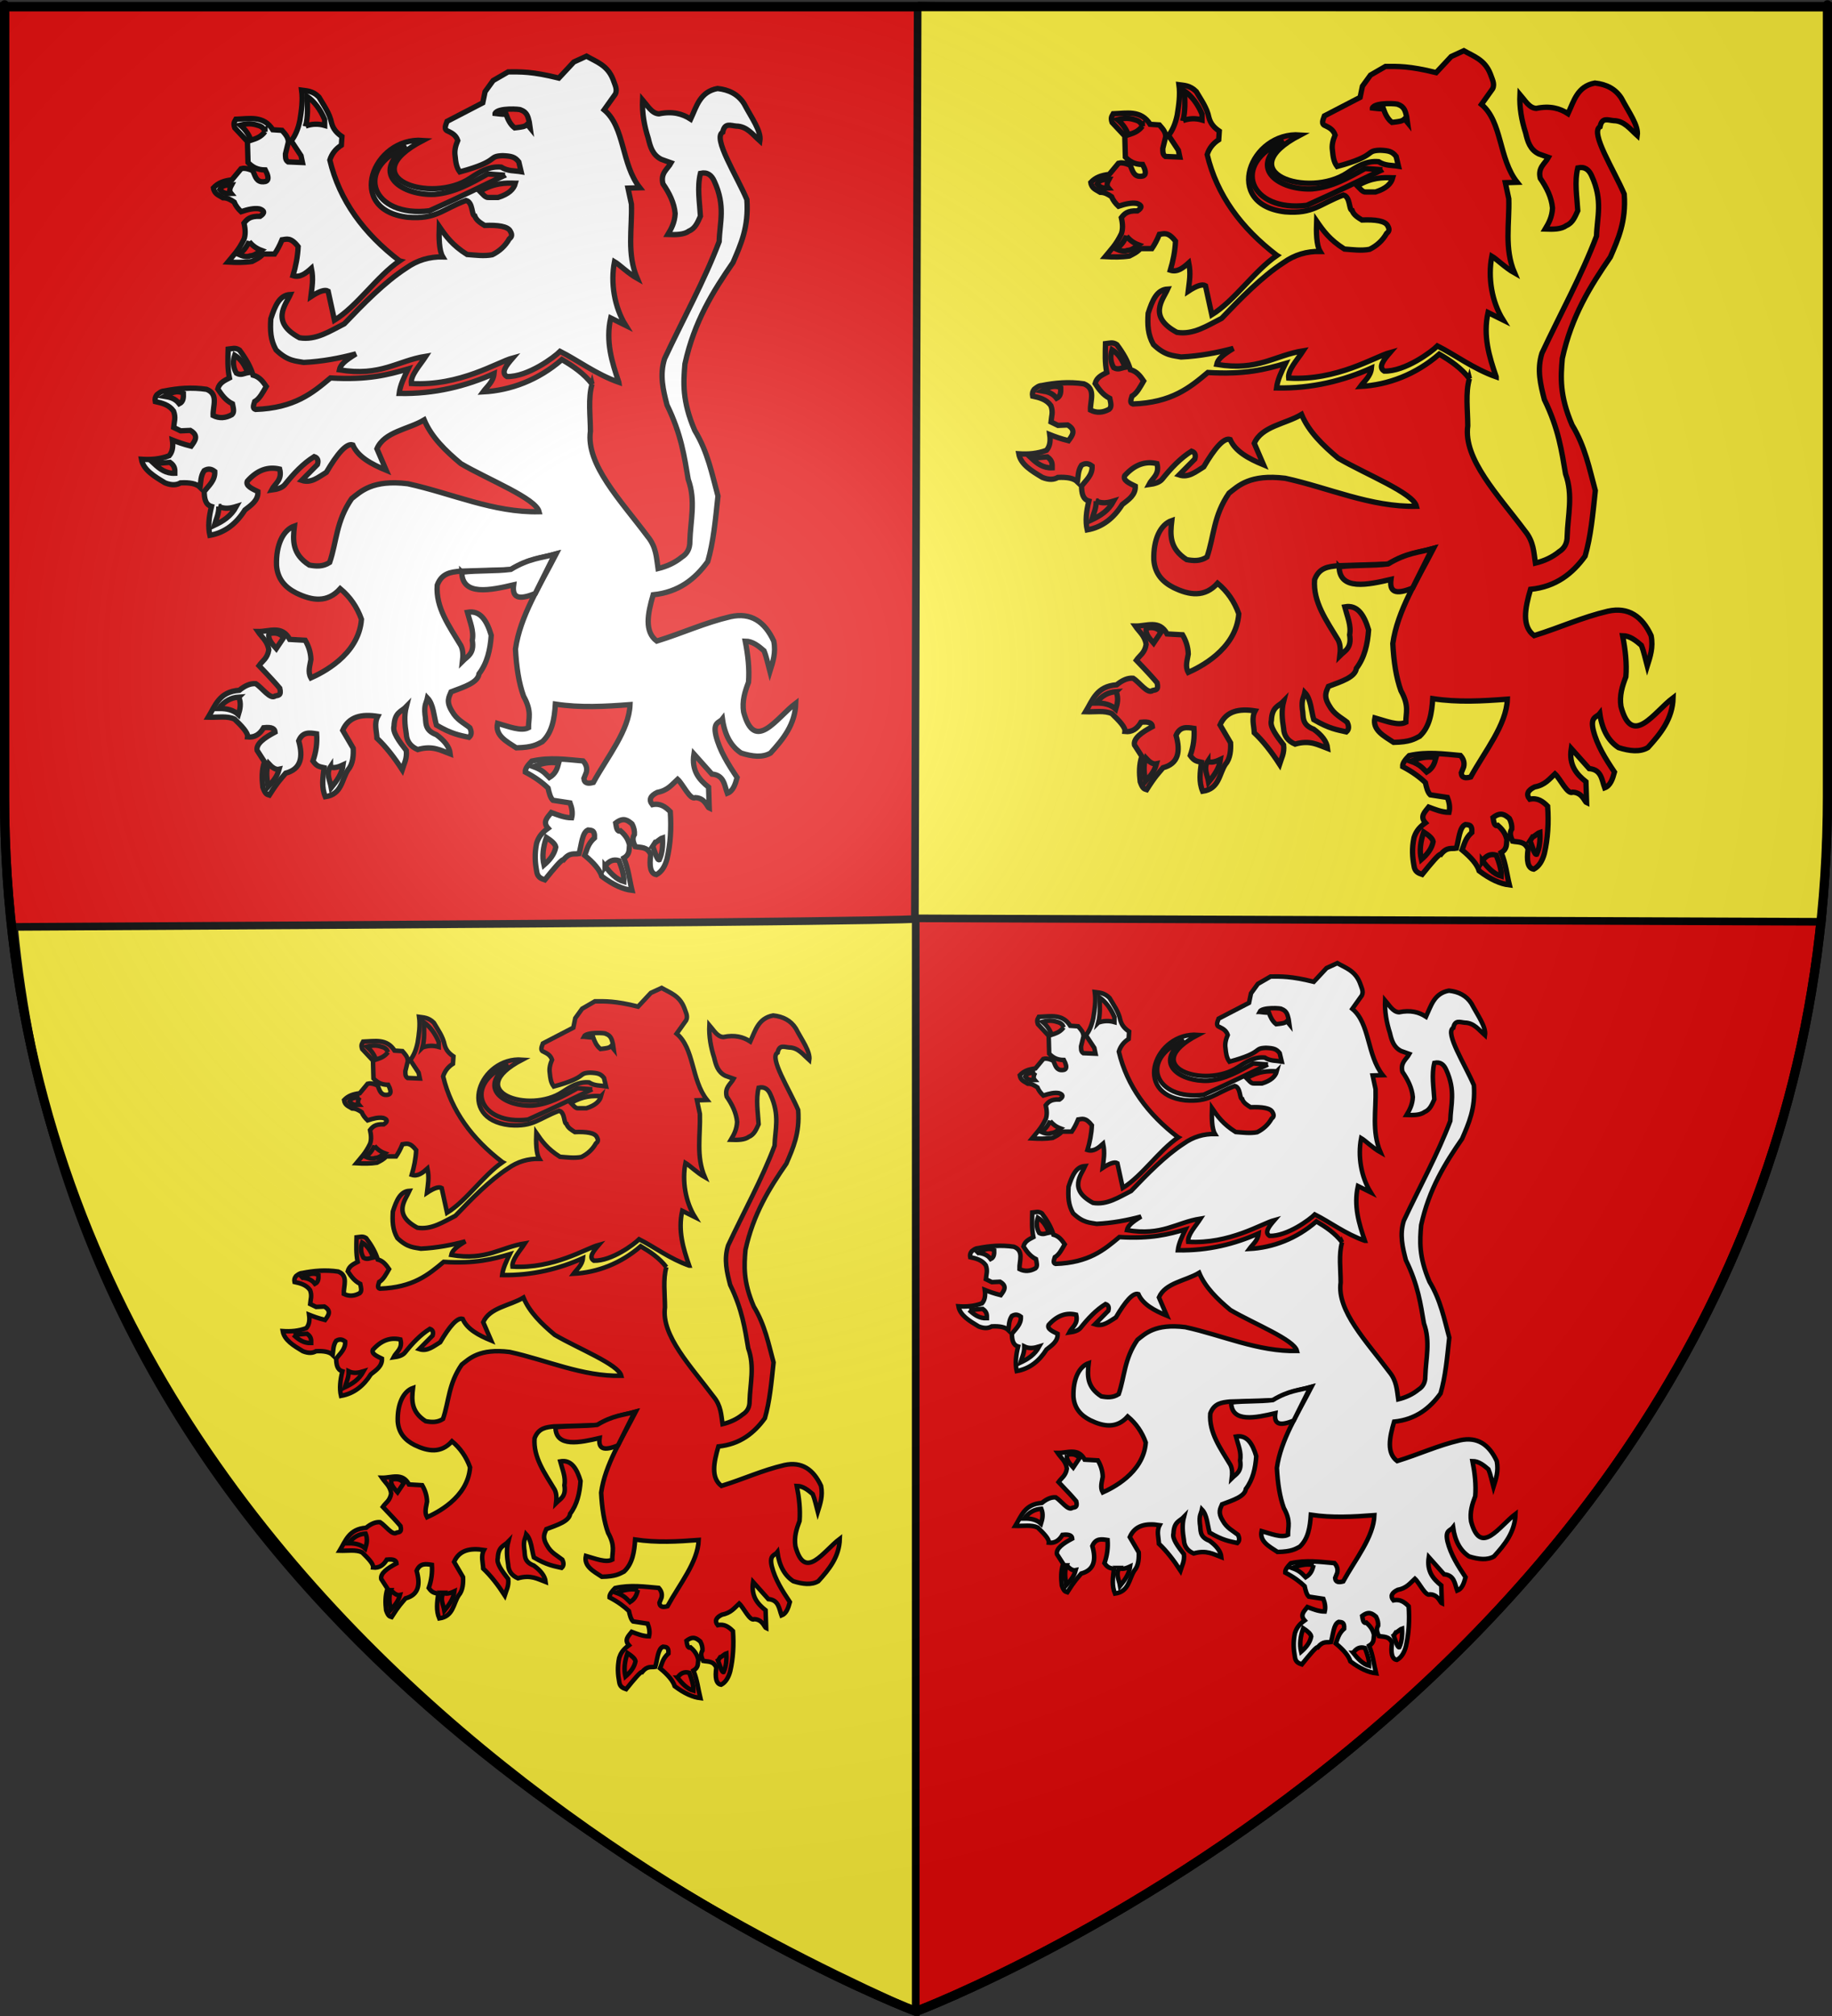 <?xml version="1.0" encoding="UTF-8" standalone="no"?>
<svg
   xmlns:dc="http://purl.org/dc/elements/1.1/"
   xmlns:cc="http://creativecommons.org/ns#"
   xmlns:rdf="http://www.w3.org/1999/02/22-rdf-syntax-ns#"
   xmlns:svg="http://www.w3.org/2000/svg"
   xmlns="http://www.w3.org/2000/svg"
   xmlns:xlink="http://www.w3.org/1999/xlink"
   xmlns:sodipodi="http://sodipodi.sourceforge.net/DTD/sodipodi-0.dtd"
   xmlns:inkscape="http://www.inkscape.org/namespaces/inkscape"
   height="660"
   width="600"
   version="1.0"
   id="svg2"
   sodipodi:version="0.32"
   inkscape:version="0.48.1 "
   sodipodi:docname="Blason Famille La Rivoire de La Tourette.svg"
   inkscape:export-filename="/Users/olivier/Desktop/Blason Rouge/Blason_Vide_3D.png"
   inkscape:export-xdpi="144"
   inkscape:export-ydpi="144"
   inkscape:output_extension="org.inkscape.output.svg.inkscape"
   sodipodi:modified="true">
  <rect width="100%" height="100%" fill="#333333" stroke="none"/>
  <title
     id="title3302">Chateauneuf-Randon de Joyeuse Saint-Didier</title>
  <sodipodi:namedview
     inkscape:window-height="747"
     inkscape:window-width="1280"
     inkscape:pageshadow="2"
     inkscape:pageopacity="0.0"
     guidetolerance="10.0"
     gridtolerance="10.0"
     objecttolerance="10.0"
     borderopacity="1.0"
     bordercolor="#666666"
     pagecolor="#ffffff"
     id="base"
     showgrid="false"
     height="660px"
     inkscape:zoom="0.56032856"
     inkscape:cx="217.47582"
     inkscape:cy="268.19942"
     inkscape:window-x="-4"
     inkscape:window-y="-4"
     inkscape:current-layer="layer3"
     inkscape:window-maximized="1"
     showguides="false"
     inkscape:guide-bbox="true">
    <sodipodi:guide
       orientation="0,1"
       position="954.034,360"
       id="guide4319" />
    <sodipodi:guide
       orientation="1,0"
       position="300,805.124"
       id="guide4321" />
    <sodipodi:guide
       orientation="0,1"
       position="-28.555,315"
       id="guide4339" />
    <sodipodi:guide
       orientation="0,1"
       position="678.929,405"
       id="guide4341" />
  </sodipodi:namedview>
  <desc
     id="desc4">Flag of Canton of Valais (Wallis)</desc>
  <defs
     id="defs6">
    <linearGradient
       id="linearGradient2893">
      <stop
         style="stop-color:white;stop-opacity:0.314;"
         offset="0"
         id="stop2895" />
      <stop
         id="stop2897"
         offset="0.19"
         style="stop-color:white;stop-opacity:0.251;" />
      <stop
         style="stop-color:#6b6b6b;stop-opacity:0.125;"
         offset="0.6"
         id="stop2901" />
      <stop
         style="stop-color:black;stop-opacity:0.125;"
         offset="1"
         id="stop2899" />
    </linearGradient>
    <radialGradient
       inkscape:collect="always"
       xlink:href="#linearGradient2893"
       id="radialGradient3163"
       gradientUnits="userSpaceOnUse"
       gradientTransform="matrix(1.353, 0, 0, 1.349, -77.629, -85.747)"
       cx="221.445"
       cy="226.331"
       fx="221.445"
       fy="226.331"
       r="300" />
  </defs>
  <g
     inkscape:groupmode="layer"
     id="layer3"
     inkscape:label="Ecu"
     style="display:inline">
    <path
       id="path2855"
       style="fill:#e20909;fill-opacity:1;fill-rule:evenodd;stroke:#000000;stroke-width:3;stroke-linecap:butt;stroke-linejoin:miter;stroke-miterlimit:4;stroke-opacity:1;stroke-dasharray:none"
       d="m 300,658.5 c 0,0 298.5,-112.32 298.5,-397.772 0,-285.452 0,-258.552 0,-258.552 l -597,0 0,258.552 C 1.5,546.18 300,658.5 300,658.5 z"
       sodipodi:nodetypes="cccccc"
       inkscape:connector-curvature="0" />
    <g
       id="layer4-2"
       inkscape:label="Meubles"
       transform="translate(-769.601,-71.639)" />
    <g
       transform="translate(-241.008,-51.762)"
       id="layer5"
       inkscape:label="chef"
       style="display:inline" />
    <path
       inkscape:connector-curvature="0"
       style="fill:#fcef3c;fill-opacity:1;fill-rule:evenodd;stroke:#000000;stroke-width:2.5;stroke-linecap:butt;stroke-linejoin:miter;stroke-miterlimit:4;stroke-opacity:1;stroke-dasharray:none"
       id="path3953"
       d="m 598.55,2.445 c -298.303,0 -298.008,-0.62 -298.008,-0.62 L 299.636,300.649 c 0,0 297.043,1.133 297.043,1.133 4.232,-50.872 2.183,-197.046 1.871,-299.337 z" />
    <path
       inkscape:connector-curvature="0"
       style="fill:#fcef3c;fill-opacity:1;fill-rule:evenodd;stroke:#000000;stroke-width:2.5;stroke-linecap:butt;stroke-linejoin:miter;stroke-miterlimit:4;stroke-opacity:1;stroke-dasharray:none;display:inline"
       id="path3987"
       d="M 4.595,303.449 C 301.253,301.903 299.905,300.843 299.905,300.843 l 0,357.69 C 216.448,621.354 25.368,520.846 4.595,303.449 z"
       sodipodi:nodetypes="cccc" />
    <path
       inkscape:connector-curvature="0"
       style="fill:#ffffff;fill-opacity:1;fill-rule:evenodd;stroke:#000000;stroke-width:1.744;stroke-linecap:butt;stroke-linejoin:miter;stroke-miterlimit:4;stroke-opacity:1;stroke-dasharray:none"
       d="m 202.673,125.152 c -2.279,-6.609 -4.364,-13.377 -2.665,-21.052 l 4.907,2.429 c -3.681,-5.931 -5.015,-13.854 -3.664,-20.864 1.505,0.875 4.53,3.853 7.438,5.48 -3.448,-8.097 -1.627,-16.194 -1.887,-24.291 l -1.132,-5.263 3.885,-0.119 c -6.115,-7.71 -4.865,-19.866 -11.7,-25.505 l 3.664,-5.144 c 0.8,-1.619 -0.231,-3.239 -0.755,-4.858 -1.848,-4.672 -5.506,-5.749 -8.681,-7.574 l -4.152,1.906 -4.907,5.263 c -8.86,-2.203 -12.577,-2.042 -16.607,-2.024 l -4.907,2.834 -2.642,3.644 -0.755,3.644 -11.7,6.073 c -0.438,1.281 -1.228,2.688 0.377,3.239 1.307,0.63 2.564,1.331 3.13,3.022 -0.718,1.692 -1.149,3.383 -0.865,5.075 0.188,1.824 0.357,3.653 1.526,5.214 13.382,-3.618 8.935,-5.136 14.043,-5.315 2.919,0.129 3.982,0.397 5.284,2.024 l 0.771,3.221 c -2.176,-0.358 -4.351,-0.112 -6.527,-1.501 -4.045,-0.373 -7.13,1.646 -10.191,3.644 -12.787,8.585 -38.816,-0.195 -15.459,-12.39 -16.481,-1.196 -25.619,22.776 -4.965,25.17 9.32,0.741 11.101,-2.515 19.109,-5.51 2.344,0.633 1.733,4.874 2.824,5.036 0.565,1.568 1.968,2.339 3.241,3.148 4.283,-0.181 7.698,0.247 8.46,1.955 0.735,1.271 0.296,1.913 -0.377,2.429 -1.314,2.322 -3.193,4.037 -5.574,5.214 -2.753,0.513 -5.505,0.116 -8.258,-0.094 -4.877,-3.056 -7.01,-6.112 -9.104,-9.168 -0.136,3.543 -0.089,7.891 1.155,9.954 -4.345,-0.085 -8.357,1.082 -11.99,3.668 -7.126,4.61 -14.15,11.836 -20.271,18.243 -4.706,2.38 -9.267,5.463 -14.651,4.572 -9.613,-5.163 -4.563,-10.711 -3.019,-14.17 -3.531,0.208 -4.98,3.582 -6.393,7.954 -0.228,3.7 -0.159,6.894 1.731,10.215 3.93,3.773 6.532,3.563 9.058,4.073 6.103,-0.297 11.724,-1.371 17.118,-2.809 -3.849,2.364 -5.097,3.626 -5.44,5.238 13.564,2.26 18.877,-2.958 28.308,-4.453 -1.965,3.035 -5.064,6.245 -4.75,8.931 15.873,0.928 28.144,-6.985 33.191,-8.359 -2.074,2.412 -3.995,4.782 -1.887,6.073 6.875,0.155 15.552,-6.37 17.408,-8.24 5.748,2.868 11.763,7.494 19.249,10.121 z"
       id="path1932-6"
       sodipodi:nodetypes="cccccccccccccccccccccccccccccccccccccccccccccccccccccc" />
    <path
       inkscape:connector-curvature="0"
       style="fill:#e20909;fill-opacity:1;fill-rule:evenodd;stroke:#000000;stroke-width:1.744;stroke-linecap:butt;stroke-linejoin:miter;stroke-miterlimit:4;stroke-opacity:1;stroke-dasharray:none"
       d="m 168.792,59.989 c -3.315,-0.122 -6.818,-0.144 -11.606,2.632 0.851,0.837 1.753,2.16 2.831,2.024 l 3.114,0 c 3.531,-1.111 5.145,-2.736 5.662,-4.656 z"
       id="path1934-8"
       sodipodi:nodetypes="ccccc" />
    <path
       inkscape:connector-curvature="0"
       style="fill:#e20909;fill-opacity:1;fill-rule:evenodd;stroke:#000000;stroke-width:1.744;stroke-linecap:butt;stroke-linejoin:miter;stroke-miterlimit:4;stroke-opacity:1;stroke-dasharray:none"
       d="m 165.395,57.358 -5.662,-0.405 c -5.532,3.092 -10.87,6.129 -17.362,6.68 -10.303,0.482 -21.51,-6.424 -9.247,-15.688 -17.655,7.37 -11.152,23.407 7.549,21.052 12.089,-5.429 16.482,-7.76 24.722,-11.639 z"
       id="path1936-5"
       sodipodi:nodetypes="cccccc" />
    <path
       inkscape:connector-curvature="0"
       style="fill:#ffffff;fill-opacity:1;fill-rule:evenodd;stroke:#000000;stroke-width:1.744;stroke-linecap:butt;stroke-linejoin:miter;stroke-miterlimit:4;stroke-opacity:1;stroke-dasharray:none"
       d="M 130.86,85.393 C 119.159,76.459 111.174,65.649 108.025,52.398 c 0.629,-2.028 1.887,-3.64 3.774,-4.858 l 0.189,-2.834 c -1.546,-1.041 -2.851,-2.34 -3.397,-4.453 -0.643,-3.231 -2.571,-5.774 -4.152,-8.502 -2.083,-2.083 -4.072,-1.996 -5.662,-2.227 0.456,3.306 -0.036,6.613 -0.566,9.919 -0.569,2.762 -1.507,4.997 -2.831,6.68 l 3.208,4.858 0.472,2.227 -4.718,-0.202 c -0.988,-0.688 -0.821,-1.686 -0.849,-2.632 l 0.944,-3.846 c -0.008,-1.649 -1.099,-2.717 -2.076,-3.846 L 89.342,42.479 C 86.372,37.744 81.673,38.883 77.264,39.038 c -0.351,0.704 -0.975,1.113 -0.377,2.834 l 4.152,4.453 0.189,6.882 c 1.3,1.334 2.867,2.431 5.662,2.429 1.718,3.289 0.717,4.049 -1.321,3.846 -1.922,-0.375 -2.046,-2.293 -2.831,-3.644 -2.018,-0.854 -3.002,-0.822 -3.774,-0.607 l -3.019,3.644 c -2.637,0.344 -4.408,0.938 -6.039,2.632 0.295,2.076 1.883,2.417 3.114,3.239 1.383,-0.029 2.546,0.648 3.68,1.417 0.468,1.166 1.306,2.235 2.265,3.138 2.219,-0.746 4.32,-1.237 6.039,-0.911 1.621,0.553 1.838,1.337 0.189,2.429 -3.392,-0.132 -4.35,1.041 -5.284,2.227 0.503,2.159 0.503,3.914 0,5.263 -1.761,3.673 -3.523,5.336 -5.284,7.49 2.749,0.162 5.428,0.173 7.926,-0.202 1.266,-0.659 2.562,-1.251 3.586,-2.429 1.602,0 2.657,0 3.774,0 0.818,-1.198 1.636,-2.651 2.453,-4.656 1.492,-0.198 2.828,-0.939 5.284,2.227 -0.154,3.319 -0.791,6.465 -1.698,9.514 2.333,0.734 4.2,-0.78 6.039,-2.429 0.749,3.695 0.18,6.096 -0.189,9.312 2.768,-1.822 4.655,-2.429 5.662,-1.822 l 2.076,9.514 c 7.474,-4.594 13.855,-14.309 21.325,-19.433 z"
       id="path1938-7"
       sodipodi:nodetypes="ccccccccccccccccccccccccccccccccccccccccccccc" />
    <path
       inkscape:connector-curvature="0"
       style="fill:#e20909;fill-opacity:1;fill-rule:evenodd;stroke:#000000;stroke-width:1.744;stroke-linecap:butt;stroke-linejoin:miter;stroke-miterlimit:4;stroke-opacity:1;stroke-dasharray:none"
       d="m 100.099,41.265 c 2.076,-0.747 4.152,-0.805 6.228,-0.202 l 0,-1.923 c -1.418,-3.336 -3.331,-5.875 -5.756,-7.591 0.185,3.331 0.329,6.65 -0.472,9.716 z"
       id="path1940-6"
       sodipodi:nodetypes="ccccc" />
    <path
       inkscape:connector-curvature="0"
       style="fill:#e20909;fill-opacity:1;fill-rule:evenodd;stroke:#000000;stroke-width:1.744;stroke-linecap:butt;stroke-linejoin:miter;stroke-miterlimit:4;stroke-opacity:1;stroke-dasharray:none"
       d="m 86.794,43.087 c -1.375,1.837 -3.004,2.309 -4.624,2.834 -0.655,-1.926 -1.83,-3.573 -3.491,-4.959 1.429,-0.349 2.889,-0.648 4.812,-0.202 1.21,0.423 2.565,0.382 3.303,2.328 z"
       id="path1942-1"
       sodipodi:nodetypes="ccccc" />
    <path
       inkscape:connector-curvature="0"
       style="fill:#e20909;fill-opacity:1;fill-rule:evenodd;stroke:#000000;stroke-width:1.744;stroke-linecap:butt;stroke-linejoin:miter;stroke-miterlimit:4;stroke-opacity:1;stroke-dasharray:none"
       d="m 75.849,60.495 c -0.587,1.057 -0.853,2.045 -0.189,2.834 -1.227,0.038 -2.453,0.212 -3.68,-1.316 0.667,-1.341 2.21,-1.508 3.869,-1.518 z"
       id="path1944-8"
       sodipodi:nodetypes="cccc" />
    <path
       inkscape:connector-curvature="0"
       style="fill:#e20909;fill-opacity:1;fill-rule:evenodd;stroke:#000000;stroke-width:1.744;stroke-linecap:butt;stroke-linejoin:miter;stroke-miterlimit:4;stroke-opacity:1;stroke-dasharray:none"
       d="m 81.604,79.118 c 0.985,1.185 2.225,2.188 3.963,2.834 -1.154,0.843 -2.283,1.761 -3.68,1.822 -1.11,0.466 -2.414,0.099 -3.774,-0.506 1.811,-1.036 2.666,-2.585 3.491,-4.15 z"
       id="path1946-9"
       sodipodi:nodetypes="ccccc" />
    <path
       inkscape:connector-curvature="0"
       style="fill:#ffffff;fill-opacity:1;fill-rule:evenodd;stroke:#000000;stroke-width:1.744;stroke-linecap:butt;stroke-linejoin:miter;stroke-miterlimit:4;stroke-opacity:1;stroke-dasharray:none"
       d="m 193.905,125.737 c -2.682,-3.489 -6.197,-5.862 -9.875,-8.016 -7.627,6.632 -16.711,10.097 -25.826,10.575 1.246,-1.717 3.339,-3.234 3.612,-5.994 -9.136,4.095 -19.436,6.719 -31.086,6.5 0.329,-2.672 1.622,-5.344 2.936,-8.016 -6.521,1.895 -13.244,3.695 -25.432,2.947 -5.881,4.936 -11.793,9.851 -24.554,10.306 -1.129,-0.301 -0.586,-1.499 -0.267,-2.576 1.612,-0.909 2.67,-3.004 3.798,-4.95 -1.102,-1.608 -2.259,-3.156 -4.348,-3.704 -0.79,-2.734 -2.381,-5.467 -4.427,-8.201 -1.366,-0.908 -2.354,-0.448 -3.72,-0.304 -0.074,3.143 -0.231,6.286 0.423,9.43 -1.791,0.944 -3.263,1.595 -3.815,3.603 1.257,1.899 2.561,3.761 4.804,4.867 0.263,1.324 0.751,2.745 -0.189,3.554 -2.046,1.133 -4.092,1.312 -6.138,0.286 -0.138,-3.08 1.882,-6.977 -2.135,-8.588 -4.912,-0.729 -9.467,-0.311 -13.878,0.573 -0.968,0.023 -1.656,0.647 -2.383,1.188 -0.607,0.749 -0.698,1.498 -0.552,2.247 2.243,0.504 4.477,1.027 5.982,3.114 0.816,2.229 0.198,3.39 0.03,5.355 l 2.299,1.12 3.166,-0.142 c 2.899,1.718 1.534,3.435 0.267,5.153 -2.67,-0.668 -4.46,-1.336 -6.138,-2.004 0.37,2.652 -0.186,4.112 -1.068,5.153 -3.025,1.136 -6.049,1.355 -9.074,1.145 0.614,3.455 4.179,5.591 7.74,7.729 2.249,0.898 3.826,0.717 5.071,0 2.962,-0.157 5.203,0.24 6.405,1.431 0.249,-1.813 0.148,-3.626 1.334,-5.439 1.454,-0.862 2.515,-0.459 3.47,0.286 0.149,2.995 -1.984,4.591 -3.47,6.584 0.078,2.203 0.342,4.257 2.402,4.867 -0.84,3.386 -1.199,6.599 -0.534,9.447 5.036,-0.892 8.703,-3.904 11.476,-8.302 2.068,-1.62 4.386,-3.091 4.27,-6.012 -2,-0.981 -4.155,-1.931 -3.47,-3.435 3.28,-3.68 6.799,-4.838 10.581,-3.941 0.93,3.592 -1.581,4.722 -2.669,6.87 1.884,-0.25 3.483,-0.728 4.365,-1.784 2.888,-3.616 5.969,-6.886 9.608,-9.161 1.073,0.346 1.503,1.152 1.068,2.576 l -5.149,5.202 c 3.12,1.022 5.437,-1.049 8.069,-2.643 3.559,-6.059 6.598,-9.661 8.651,-8.976 1.681,3.903 6.023,6.269 10.942,8.302 l -3.03,-7.038 c 2.41,-5.607 10.286,-6.328 15.479,-9.447 2.335,5.585 6.936,10.065 12.01,14.314 9.094,5.314 24.557,11.388 25.621,15.745 -14.998,0.326 -28.658,-6.046 -42.969,-9.161 -11.644,-1.448 -15.505,2.605 -18.415,4.867 -5.129,7.453 -4.844,13.939 -7.206,20.898 -2.224,1.452 -4.448,1.271 -6.672,0.859 -5.65,-3.63 -5.424,-8.086 -4.866,-12.781 -3.713,1.281 -6.082,6.172 -5.872,12.882 0.337,4.521 2.868,7.23 6.467,9.059 5.22,2.534 10.192,3.278 14.412,-1.431 3.19,2.668 5.511,6.002 6.939,10.019 -0.876,11.863 -13.271,17.704 -16.547,19.18 -1.111,-2.004 -0.295,-4.008 0,-6.012 -0.07,-2.396 -0.794,-4.441 -1.868,-6.298 l -5.071,-0.286 c -2.511,-4.764 -6.747,-2.501 -10.409,-2.576 1.274,1.877 3.174,3.186 3.548,6.029 -0.453,2.815 -2.079,3.536 -3.203,5.153 3.7,3.848 5.604,5.962 6.799,7.391 0.629,2.565 -0.648,2.265 -1.461,2.51 -1.641,1.313 -4.269,-2.667 -6.405,-4.008 -1.79,-0.145 -3.58,0.682 -5.37,2.154 -6.597,0.462 -7.892,5.031 -10.187,8.825 3.102,0.104 6.227,-0.499 8.619,0.622 2.269,2.22 4.464,4.416 4.27,5.844 2.276,0.252 3.99,-0.854 5.26,-3.03 2.852,-0.306 3.636,0.396 3.736,1.431 -3.562,1.896 -6.303,3.848 -5.872,6.012 l 2.402,3.722 c -0.923,2.767 -0.859,5.535 -0.534,8.302 0.887,2.55 1.489,2.348 2.135,2.576 2.889,-4.569 3.856,-5.356 5.338,-7.157 4.997,-1.319 5.803,-5.232 4.27,-10.592 1.295,-3.071 3.597,-2.635 5.872,-2.29 0.217,2.964 -0.167,5.928 -1.208,8.892 1.248,1.736 1.906,1.813 3.655,2.203 -0.437,3.36 -0.895,6.404 0.394,9.499 5.507,-0.801 5.335,-5.664 7.473,-8.874 1.637,-1.861 1.787,-4.875 1.663,-7.006 l -3.437,-5.858 c 1.989,-4.556 6.227,-5.404 11.476,-4.58 -1.265,2.386 -0.365,4.771 -0.267,7.157 2.89,2.725 5.635,6.232 8.273,10.306 0.612,-1.965 1.648,-3.588 1.334,-6.298 -2.366,-3.041 -4.597,-6.033 -4.003,-8.016 0.18,-4.576 2.446,-4.677 4.003,-6.298 -0.76,2.958 -0.485,5.916 0,8.874 0.121,2.388 1.351,4.115 3.736,5.153 4.981,-1.43 7.607,0.297 10.675,1.431 -0.258,-2.398 -2.02,-4.438 -4.537,-6.298 -4.228,-1.595 -3.246,-4.238 -3.736,-6.584 -0.335,-3.319 0.461,-3.809 0.801,-5.439 1.994,2.087 2.062,5.827 2.936,8.874 5.118,3.009 7.731,3.33 10.675,4.008 0.88,-0.767 0.896,-1.843 0.267,-3.149 -2.032,-1.612 -4.299,-2.595 -5.872,-5.439 -1.984,-3.208 -0.944,-4.647 -0.267,-6.298 4.264,-1.618 8.771,-2.991 9.152,-5.91 2.68,-3.537 3.682,-7.928 4.003,-12.596 -1.453,-4.875 -3.612,-8.305 -7.818,-7.544 0.802,3.054 2.195,6.107 1.601,9.161 0.746,4.429 -1.579,5.237 -3.203,6.871 0.224,-1.825 0.241,-3.595 -0.534,-5.153 -3.786,-6.297 -8.293,-12.422 -7.74,-19.753 1.499,-4.008 4.503,-4.252 7.473,-4.58 l 16.798,-0.506 c 5.269,-3.331 9.875,-3.818 14.679,-5.153 -5.279,10.267 -11.819,20.365 -13.328,31.137 0.296,5.916 1.115,11.161 2.669,15.459 2.812,5.064 1.564,7.226 1.601,10.306 -2.481,1.26 -6.472,-0.396 -10.142,-1.431 -0.863,3.957 2.878,5.88 6.138,8.016 5.412,-0.118 6.768,-1.106 8.54,-2.004 3.294,-3.1 3.953,-7.613 4.27,-12.31 8.273,1.258 16.17,0.792 24.443,0.168 -0.308,8.493 -7.367,16.985 -12.01,25.478 -1.639,0.432 -2.951,0.398 -3.092,-1.313 l 0.801,-2.004 c 0.348,-1.542 -0.161,-2.717 -1.068,-3.722 -5.469,-0.47 -10.848,-1.283 -16.798,0.052 -1.166,1.195 -2.208,2.39 -2.135,3.586 3.32,1.746 5.642,3.491 7.457,5.237 0.36,1.615 0.747,3.187 1.601,4.008 l 5.605,0.859 c 0.616,1.622 0.921,3.244 0.534,4.867 -2.396,-0.019 -4.518,-0.919 -6.672,-1.718 -1.236,1.572 -2.968,3.063 -1.068,5.153 -2.495,1.79 -3.225,3.343 -3.736,4.867 -0.745,3.533 -0.503,6.431 0,9.161 0.238,2.002 1.447,2.443 2.669,2.863 2.986,-3.707 5.637,-6.874 6.138,-6.584 2.074,-2.519 3.457,-1.706 5.071,-2.004 0.848,-2.8 0.96,-6.863 2.936,-7.729 1.047,0.139 2.293,-0.148 2.135,2.576 -2.167,1.908 -2.45,3.817 -3.203,5.725 2.914,2.415 4.953,4.725 5.605,6.87 3.677,2.767 6.952,4.242 9.875,4.58 -0.86,-3.52 -1.138,-6.832 -2.669,-10.592 2.1,-1.233 1.647,-2.809 1.868,-4.294 -0.395,-1.348 -0.819,-2.705 -2.936,-4.58 -1.218,0.426 -1.353,-1.181 -1.601,-2.576 2.602,-2.024 3.962,-0.847 5.338,0.286 0.695,1.298 0.858,2.406 0.801,3.435 -0.868,1.336 -0.347,2.672 0.267,4.008 1.845,0.362 3.932,-0.057 5.071,2.576 -0.519,3.787 -0.124,6.3 1.868,6.584 1.676,-0.882 2.8,-2.652 3.47,-5.153 1.137,-4.874 1.44,-10.045 1.068,-15.459 -1.577,-1.579 -3.3,-2.845 -5.872,-2.29 -1.296,-1.616 -0.624,-2.931 1.601,-4.008 3.491,-0.655 4.841,-2.622 6.672,-4.294 1.69,1.527 4.135,6.965 5.826,5.997 3.201,0.142 3.854,3.138 4.537,3.435 l -0.221,-6.856 c -3.14,-2.492 -5.645,-5.451 -4.804,-10.878 l 5.872,6.584 c 4.05,0.347 4.099,3.665 5.071,6.298 1.852,-0.708 2.589,-2.85 3.203,-5.153 -2.94,-4.388 -5.731,-8.822 -6.939,-13.741 -1.035,-4.519 1.113,-4.106 2.135,-5.439 0.754,5.384 2.868,9.018 6.138,11.165 3.629,1.144 6.98,1.542 9.608,0 4.169,-4.588 8.059,-9.344 8.273,-16.317 -6.213,4.649 -13.438,16.506 -17.081,2.863 -0.566,-3.582 0.434,-6.683 1.601,-9.733 0.345,-4.334 -0.159,-8.851 -1.068,-13.455 2.363,0.031 4.271,1.525 6.138,3.149 0.841,2.05 1.316,4.494 1.93,6.787 0.955,-3.068 2.024,-6.083 1.272,-9.936 -2.939,-6.356 -7.435,-9.481 -14.145,-8.016 -8.554,2.012 -15.505,5.304 -24.176,7.998 -4.093,-3.101 -3.014,-8.874 -1.178,-15.155 8.39,-0.867 13.751,-5.174 17.881,-10.878 1.855,-6.415 2.494,-13.419 3.343,-21.453 -1.956,-7.163 -3.278,-14.325 -7.613,-21.488 -4.162,-9.698 -3.713,-15.752 -3.203,-21.757 3.045,-13.94 9.235,-23.783 15.746,-33.207 2.521,-5.872 5.193,-11.594 4.537,-20.611 -3.314,-7.829 -11.32,-20.24 -7.912,-22.06 0.635,-3.21 2.606,-2.128 4.443,-1.987 3.497,0.048 5.421,2.797 7.74,4.867 0.503,-3.258 -2.8,-7.644 -5.181,-12.191 -1.962,-3.098 -4.975,-4.584 -8.697,-4.985 -5.765,1.064 -6.876,5.872 -8.807,10.019 -2.698,-1.755 -5.955,-2.654 -10.409,-1.718 -2.336,-0.134 -3.705,-2.687 -5.338,-4.58 -0.196,4.345 0.557,8.52 1.868,12.596 0.646,2.753 1.403,5.441 4.27,6.87 l 3.203,1.145 c -1.152,2.102 -3.555,3.311 -2.669,6.87 2.072,3.018 3.684,6.178 4.003,9.733 -0.159,2.978 -1.256,4.951 -2.402,6.87 2.665,0.09 5.263,0.09 6.939,-1.145 2.099,-0.89 2.851,-2.935 3.736,-4.867 -0.264,-4.676 -1.13,-9.352 0,-14.027 2.36,-0.505 3.682,0.661 4.537,2.576 3.771,8.218 1.755,13.515 1.601,19.753 -4.81,12.787 -11.908,25.574 -17.881,38.36 -1.693,5.408 -0.455,10.292 0.801,15.172 4.685,9.565 5.661,16.856 6.939,24.333 2.536,6.986 0.721,13.583 0.534,20.325 0.035,2.426 -0.944,4.075 -2.669,5.153 -2.192,1.795 -4.793,3.006 -7.74,3.722 -0.532,-3.531 -0.543,-7.061 -3.47,-10.592 -8.69,-11.635 -20.207,-23.482 -18.682,-34.352 -0.017,-5.223 -0.815,-10.725 0.534,-15.459 z"
       id="path1948-2"
       sodipodi:nodetypes="cccccccccccccccccccccccccccccccccccccccccccccccccccccccccccccccccccccccccccccccccccccccccccccccccccccccccccccccccccccccccccccccccccccccccccccccccccccccccccccccccccccccccccccccccccccccccccccccccccccccccccccccccccccccccc" />
    <path
       inkscape:connector-curvature="0"
       style="fill:#e20909;fill-opacity:1;fill-rule:evenodd;stroke:#000000;stroke-width:1.744;stroke-linecap:butt;stroke-linejoin:miter;stroke-miterlimit:4;stroke-opacity:1;stroke-dasharray:none"
       d="m 76.875,116.29 c -0.653,1.956 -0.591,3.912 0.534,5.869 1.519,0.834 2.541,0.064 3.736,-0.143 -0.891,-2.194 -1.974,-4.285 -4.27,-5.725 z"
       id="path1952-7"
       sodipodi:nodetypes="cccc" />
    <path
       inkscape:connector-curvature="0"
       style="fill:#e20909;fill-opacity:1;fill-rule:evenodd;stroke:#000000;stroke-width:1.744;stroke-linecap:butt;stroke-linejoin:miter;stroke-miterlimit:4;stroke-opacity:1;stroke-dasharray:none"
       d="m 53.923,129.744 c 2.046,-1.182 4.092,-2.08 6.138,-1.002 0.045,1.408 0.017,2.776 -1.334,3.435 -1.374,-1.785 -3.081,-2.145 -4.804,-2.433 z"
       id="path1954-9"
       sodipodi:nodetypes="cccc" />
    <path
       inkscape:connector-curvature="0"
       style="fill:#e20909;fill-opacity:1;fill-rule:evenodd;stroke:#000000;stroke-width:1.744;stroke-linecap:butt;stroke-linejoin:miter;stroke-miterlimit:4;stroke-opacity:1;stroke-dasharray:none"
       d="m 50.453,151.787 c 1.875,1.754 3.878,3.278 6.806,3.149 0.012,-1.193 0.114,-2.386 -1.601,-3.578 l -5.204,0.429 z"
       id="path1956-5"
       sodipodi:nodetypes="cccc" />
    <path
       inkscape:connector-curvature="0"
       style="fill:#e20909;fill-opacity:1;fill-rule:evenodd;stroke:#000000;stroke-width:1.744;stroke-linecap:butt;stroke-linejoin:miter;stroke-miterlimit:4;stroke-opacity:1;stroke-dasharray:none"
       d="m 71.671,165.814 c 0.055,2.343 -0.873,4.16 -1.468,6.155 2.812,-1.319 5.45,-2.948 7.206,-6.155 -1.913,0.592 -3.825,0.919 -5.738,0 z"
       id="path1958-4"
       sodipodi:nodetypes="cccc" />
    <path
       inkscape:connector-curvature="0"
       style="fill:#e20909;fill-opacity:1;fill-rule:evenodd;stroke:#000000;stroke-width:1.744;stroke-linecap:butt;stroke-linejoin:miter;stroke-miterlimit:4;stroke-opacity:1;stroke-dasharray:none"
       d="m 88.084,207.467 c -0.4,1.88 1.082,3.356 2.402,4.867 l 2.402,-3.578 c -1.08,-1.362 -2.657,-1.835 -4.804,-1.288 z"
       id="path1960-3"
       sodipodi:nodetypes="cccc" />
    <path
       inkscape:connector-curvature="0"
       style="fill:#e20909;fill-opacity:1;fill-rule:evenodd;stroke:#000000;stroke-width:1.744;stroke-linecap:butt;stroke-linejoin:miter;stroke-miterlimit:4;stroke-opacity:1;stroke-dasharray:none"
       d="m 78.21,228.221 c -2.514,0.166 -4.736,1.268 -6.539,3.722 2.628,-0.037 4.843,0.516 6.405,2.004 0.541,-1.775 0.99,-3.575 0.133,-5.725 z"
       id="path1962-1"
       sodipodi:nodetypes="cccc" />
    <path
       inkscape:connector-curvature="0"
       style="fill:#e20909;fill-opacity:1;fill-rule:evenodd;stroke:#000000;stroke-width:1.744;stroke-linecap:butt;stroke-linejoin:miter;stroke-miterlimit:4;stroke-opacity:1;stroke-dasharray:none"
       d="m 87.951,249.978 c -0.995,2.529 -0.519,5.057 -0.133,7.586 1.411,-1.571 2.88,-3.047 3.603,-5.725 -1.157,0.253 -2.313,-0.594 -3.47,-1.861 z"
       id="path1964-23"
       sodipodi:nodetypes="cccc" />
    <path
       inkscape:connector-curvature="0"
       style="fill:#e20909;fill-opacity:1;fill-rule:evenodd;stroke:#000000;stroke-width:1.744;stroke-linecap:butt;stroke-linejoin:miter;stroke-miterlimit:4;stroke-opacity:1;stroke-dasharray:none"
       d="m 108.234,250.98 c 0.724,0.511 1.991,0.441 4.137,-0.573 -0.38,2.969 -2.095,5.222 -3.87,7.443 -0.383,-2.29 -1.823,-4.58 -0.267,-6.871 z"
       id="path1966-3"
       sodipodi:nodetypes="cccc" />
    <path
       inkscape:connector-curvature="0"
       style="fill:#e20909;fill-opacity:1;fill-rule:evenodd;stroke:#000000;stroke-width:1.744;stroke-linecap:butt;stroke-linejoin:miter;stroke-miterlimit:4;stroke-opacity:1;stroke-dasharray:none"
       d="m 182.963,249.835 c -3.21,-0.589 -5.762,0.236 -8.273,1.145 3.268,1.193 3.95,2.386 5.204,3.578 2.19,-1.324 2.612,-3.028 3.069,-4.723 z"
       id="path1968-4"
       sodipodi:nodetypes="cccc" />
    <path
       inkscape:connector-curvature="0"
       style="fill:#e20909;fill-opacity:1;fill-rule:evenodd;stroke:#000000;stroke-width:1.744;stroke-linecap:butt;stroke-linejoin:miter;stroke-miterlimit:4;stroke-opacity:1;stroke-dasharray:none"
       d="m 178.959,274.168 c -1.108,3.186 -1.47,6.213 -0.801,9.018 1.883,-1.638 3.403,-3.471 3.87,-5.869 -0.176,-1.05 -1.482,-2.099 -3.069,-3.149 z"
       id="path1970-11"
       sodipodi:nodetypes="cccc" />
    <path
       inkscape:connector-curvature="0"
       style="fill:#e20909;fill-opacity:1;fill-rule:evenodd;stroke:#000000;stroke-width:1.744;stroke-linecap:butt;stroke-linejoin:miter;stroke-miterlimit:4;stroke-opacity:1;stroke-dasharray:none"
       d="m 198.175,283.615 c 1.169,-1.726 2.657,-2.424 4.537,-1.861 0.934,2.433 1.721,4.814 1.601,6.87 -2.489,-0.721 -4.351,-2.785 -6.138,-5.01 z"
       id="path1972-3"
       sodipodi:nodetypes="cccc" />
    <path
       inkscape:connector-curvature="0"
       style="fill:#e20909;fill-opacity:1;fill-rule:evenodd;stroke:#000000;stroke-width:1.744;stroke-linecap:butt;stroke-linejoin:miter;stroke-miterlimit:4;stroke-opacity:1;stroke-dasharray:none"
       d="m 213.788,277.031 0.837,-1.277 c 0.476,0.002 1.494,-1.158 2.366,-1.443 0.141,2.741 -0.142,5.179 -1.068,7.157 -0.712,0.275 -1.423,-2.625 -2.135,-4.437 z"
       id="path1974-8"
       sodipodi:nodetypes="ccccc" />
    <path
       inkscape:connector-curvature="0"
       style="fill:#e20909;fill-opacity:1;fill-rule:evenodd;stroke:#000000;stroke-width:1.744;stroke-linecap:butt;stroke-linejoin:miter;stroke-miterlimit:4;stroke-opacity:1;stroke-dasharray:none"
       d="m 162.145,37.136 c 0.923,-1.956 8.474,-1.434 8.407,-1.145 2.225,0.782 2.393,2.447 2.802,4.008 l 0.267,1.861 -0.934,-1.145 c -0.801,0.811 -1.896,0.832 -2.936,1.002 l -1.201,0.143 c -1.473,-1.149 -2.199,-2.756 -2.802,-4.437 -1.58,0.006 -2.486,-0.168 -3.603,-0.286 z"
       id="path1976-7"
       sodipodi:nodetypes="ccccccccc" />
    <path
       inkscape:connector-curvature="0"
       style="fill:#ffffff;fill-opacity:1;fill-rule:evenodd;stroke:#000000;stroke-width:1.744;stroke-linecap:butt;stroke-linejoin:miter;stroke-miterlimit:4;stroke-opacity:1;stroke-dasharray:none"
       d="m 151.241,187.314 c 0.089,7.979 9.572,5.882 16.985,4.15 -0.549,4.094 1.399,5.152 7.077,2.834 l 6.416,-12.854 c -4.32,1.23 -8.252,1.23 -14.437,4.959 -5.346,0.658 -10.452,0.278 -16.041,0.911 z"
       id="path9897-4"
       sodipodi:nodetypes="cccccc" />
    <path
       inkscape:connector-curvature="0"
       style="fill:#e20909;fill-opacity:1;fill-rule:evenodd;stroke:#000000;stroke-width:1.744;stroke-linecap:butt;stroke-linejoin:miter;stroke-miterlimit:4;stroke-opacity:1;stroke-dasharray:none"
       d="m 490.014,123.368 c -2.279,-6.609 -4.364,-13.377 -2.665,-21.052 l 4.907,2.429 c -3.681,-5.931 -5.015,-13.854 -3.664,-20.864 1.505,0.875 4.53,3.853 7.438,5.48 -3.448,-8.097 -1.627,-16.194 -1.887,-24.291 l -1.132,-5.263 3.885,-0.119 c -6.115,-7.71 -4.865,-19.866 -11.7,-25.505 l 3.664,-5.144 c 0.8,-1.619 -0.231,-3.239 -0.755,-4.858 -1.848,-4.672 -5.506,-5.749 -8.681,-7.574 l -4.152,1.906 -4.907,5.263 c -8.86,-2.203 -12.577,-2.042 -16.607,-2.024 l -4.907,2.834 -2.642,3.644 -0.755,3.644 -11.7,6.073 c -0.438,1.281 -1.228,2.688 0.377,3.239 1.307,0.63 2.564,1.331 3.13,3.022 -0.718,1.692 -1.149,3.383 -0.865,5.075 0.188,1.824 0.357,3.653 1.526,5.214 13.382,-3.618 8.935,-5.136 14.043,-5.315 2.919,0.129 3.982,0.397 5.284,2.024 l 0.771,3.221 c -2.176,-0.358 -4.351,-0.112 -6.527,-1.501 -4.045,-0.373 -7.13,1.646 -10.191,3.644 -12.787,8.585 -38.816,-0.195 -15.459,-12.39 -16.481,-1.196 -25.619,22.776 -4.965,25.17 9.32,0.741 11.101,-2.515 19.109,-5.51 2.344,0.633 1.733,4.874 2.824,5.036 0.565,1.568 1.968,2.339 3.241,3.148 4.283,-0.181 7.698,0.247 8.46,1.955 0.735,1.271 0.296,1.913 -0.377,2.429 -1.314,2.322 -3.193,4.037 -5.574,5.214 -2.753,0.513 -5.505,0.116 -8.258,-0.094 -4.877,-3.056 -7.01,-6.112 -9.104,-9.168 -0.136,3.543 -0.089,7.891 1.155,9.954 -4.345,-0.085 -8.357,1.082 -11.99,3.668 -7.126,4.61 -14.15,11.836 -20.271,18.243 -4.706,2.38 -9.267,5.463 -14.651,4.572 -9.613,-5.163 -4.563,-10.711 -3.019,-14.17 -3.531,0.208 -4.98,3.582 -6.394,7.954 -0.228,3.7 -0.159,6.894 1.731,10.215 3.93,3.773 6.532,3.563 9.058,4.073 6.103,-0.297 11.724,-1.371 17.118,-2.809 -3.849,2.364 -5.097,3.626 -5.44,5.238 13.564,2.26 18.877,-2.958 28.308,-4.453 -1.965,3.035 -5.064,6.245 -4.75,8.931 15.873,0.928 28.144,-6.985 33.191,-8.359 -2.074,2.412 -3.995,4.782 -1.887,6.073 6.875,0.155 15.552,-6.37 17.408,-8.24 5.748,2.868 11.763,7.494 19.249,10.121 z"
       id="path1932-6-7"
       sodipodi:nodetypes="cccccccccccccccccccccccccccccccccccccccccccccccccccccc" />
    <path
       inkscape:connector-curvature="0"
       style="fill:#fcef3c;fill-opacity:1;fill-rule:evenodd;stroke:#000000;stroke-width:1.744;stroke-linecap:butt;stroke-linejoin:miter;stroke-miterlimit:4;stroke-opacity:1;stroke-dasharray:none"
       d="m 456.133,58.204 c -3.315,-0.122 -6.818,-0.144 -11.606,2.632 0.851,0.837 1.753,2.16 2.831,2.024 l 3.114,0 c 3.531,-1.111 5.145,-2.736 5.662,-4.656 z"
       id="path1934-8-4"
       sodipodi:nodetypes="ccccc" />
    <path
       inkscape:connector-curvature="0"
       style="fill:#e20909;fill-opacity:1;fill-rule:evenodd;stroke:#000000;stroke-width:1.744;stroke-linecap:butt;stroke-linejoin:miter;stroke-miterlimit:4;stroke-opacity:1;stroke-dasharray:none"
       d="m 452.736,55.573 -5.662,-0.405 c -5.532,3.092 -10.87,6.129 -17.362,6.68 -10.303,0.482 -21.51,-6.424 -9.247,-15.688 -17.655,7.37 -11.152,23.407 7.549,21.052 12.089,-5.429 16.482,-7.76 24.722,-11.639 z"
       id="path1936-5-0"
       sodipodi:nodetypes="cccccc" />
    <path
       inkscape:connector-curvature="0"
       style="fill:#e20909;fill-opacity:1;fill-rule:evenodd;stroke:#000000;stroke-width:1.744;stroke-linecap:butt;stroke-linejoin:miter;stroke-miterlimit:4;stroke-opacity:1;stroke-dasharray:none"
       d="M 418.201,83.609 C 406.5,74.675 398.515,63.864 395.366,50.614 c 0.629,-2.028 1.887,-3.64 3.774,-4.858 l 0.189,-2.834 c -1.546,-1.041 -2.851,-2.34 -3.397,-4.453 -0.643,-3.231 -2.571,-5.774 -4.152,-8.502 -2.083,-2.083 -4.072,-1.996 -5.662,-2.227 0.456,3.306 -0.036,6.613 -0.566,9.919 -0.569,2.762 -1.507,4.997 -2.831,6.68 l 3.208,4.858 0.472,2.227 -4.718,-0.202 c -0.988,-0.688 -0.821,-1.686 -0.849,-2.632 l 0.944,-3.846 c -0.008,-1.649 -1.099,-2.717 -2.076,-3.846 l -3.019,-0.202 c -2.969,-4.736 -7.668,-3.597 -12.078,-3.441 -0.351,0.704 -0.975,1.113 -0.377,2.834 l 4.152,4.453 0.189,6.882 c 1.3,1.334 2.867,2.431 5.662,2.429 1.718,3.289 0.717,4.049 -1.321,3.846 -1.922,-0.375 -2.046,-2.293 -2.831,-3.644 -2.018,-0.854 -3.002,-0.822 -3.774,-0.607 l -3.019,3.644 c -2.637,0.344 -4.408,0.938 -6.039,2.632 0.295,2.076 1.883,2.417 3.114,3.239 1.383,-0.029 2.546,0.648 3.68,1.417 0.468,1.166 1.306,2.235 2.265,3.138 2.219,-0.746 4.32,-1.237 6.039,-0.911 1.621,0.553 1.838,1.337 0.189,2.429 -3.392,-0.132 -4.35,1.041 -5.284,2.227 0.503,2.159 0.503,3.914 0,5.263 -1.761,3.673 -3.523,5.336 -5.284,7.49 2.749,0.162 5.428,0.173 7.926,-0.202 1.266,-0.659 2.562,-1.251 3.586,-2.429 1.602,0 2.657,0 3.774,0 0.818,-1.198 1.636,-2.651 2.453,-4.656 1.492,-0.198 2.828,-0.939 5.284,2.227 -0.154,3.319 -0.791,6.465 -1.698,9.514 2.333,0.734 4.2,-0.78 6.039,-2.429 0.749,3.695 0.18,6.096 -0.189,9.312 2.768,-1.822 4.655,-2.429 5.662,-1.822 l 2.076,9.514 c 7.474,-4.594 13.855,-14.309 21.325,-19.433 z"
       id="path1938-7-9"
       sodipodi:nodetypes="ccccccccccccccccccccccccccccccccccccccccccccc" />
    <path
       inkscape:connector-curvature="0"
       style="fill:#e20909;fill-opacity:1;fill-rule:evenodd;stroke:#000000;stroke-width:1.744;stroke-linecap:butt;stroke-linejoin:miter;stroke-miterlimit:4;stroke-opacity:1;stroke-dasharray:none"
       d="m 387.44,39.48 c 2.076,-0.747 4.152,-0.805 6.228,-0.202 l 0,-1.923 c -1.418,-3.336 -3.331,-5.875 -5.756,-7.591 0.185,3.331 0.329,6.65 -0.472,9.716 z"
       id="path1940-6-4"
       sodipodi:nodetypes="ccccc" />
    <path
       inkscape:connector-curvature="0"
       style="fill:#e20909;fill-opacity:1;fill-rule:evenodd;stroke:#000000;stroke-width:1.744;stroke-linecap:butt;stroke-linejoin:miter;stroke-miterlimit:4;stroke-opacity:1;stroke-dasharray:none"
       d="m 374.135,41.302 c -1.375,1.837 -3.004,2.309 -4.624,2.834 -0.655,-1.926 -1.83,-3.573 -3.491,-4.959 1.429,-0.349 2.889,-0.648 4.812,-0.202 1.21,0.423 2.565,0.382 3.303,2.328 z"
       id="path1942-1-8"
       sodipodi:nodetypes="ccccc" />
    <path
       inkscape:connector-curvature="0"
       style="fill:#e20909;fill-opacity:1;fill-rule:evenodd;stroke:#000000;stroke-width:1.744;stroke-linecap:butt;stroke-linejoin:miter;stroke-miterlimit:4;stroke-opacity:1;stroke-dasharray:none"
       d="m 363.19,58.711 c -0.587,1.057 -0.853,2.045 -0.189,2.834 -1.227,0.038 -2.453,0.212 -3.68,-1.316 0.667,-1.341 2.21,-1.508 3.869,-1.518 z"
       id="path1944-8-8"
       sodipodi:nodetypes="cccc" />
    <path
       inkscape:connector-curvature="0"
       style="fill:#e20909;fill-opacity:1;fill-rule:evenodd;stroke:#000000;stroke-width:1.744;stroke-linecap:butt;stroke-linejoin:miter;stroke-miterlimit:4;stroke-opacity:1;stroke-dasharray:none"
       d="m 368.946,77.334 c 0.985,1.185 2.225,2.188 3.963,2.834 -1.154,0.843 -2.283,1.761 -3.68,1.822 -1.11,0.466 -2.414,0.099 -3.774,-0.506 1.811,-1.036 2.666,-2.585 3.491,-4.15 z"
       id="path1946-9-2"
       sodipodi:nodetypes="ccccc" />
    <path
       inkscape:connector-curvature="0"
       style="fill:#e20909;fill-opacity:1;fill-rule:evenodd;stroke:#000000;stroke-width:1.744;stroke-linecap:butt;stroke-linejoin:miter;stroke-miterlimit:4;stroke-opacity:1;stroke-dasharray:none"
       d="m 481.246,123.952 c -2.682,-3.489 -6.197,-5.862 -9.875,-8.016 -7.627,6.632 -16.711,10.097 -25.826,10.575 1.246,-1.717 3.339,-3.234 3.612,-5.994 -9.136,4.095 -19.436,6.719 -31.086,6.5 0.329,-2.672 1.622,-5.344 2.936,-8.016 -6.521,1.895 -13.244,3.695 -25.432,2.947 -5.881,4.936 -11.793,9.851 -24.554,10.306 -1.129,-0.301 -0.586,-1.499 -0.267,-2.576 1.612,-0.909 2.67,-3.004 3.798,-4.95 -1.102,-1.608 -2.259,-3.156 -4.348,-3.704 -0.79,-2.734 -2.381,-5.467 -4.427,-8.201 -1.366,-0.908 -2.354,-0.448 -3.72,-0.304 -0.074,3.143 -0.231,6.286 0.423,9.43 -1.791,0.944 -3.263,1.595 -3.815,3.603 1.257,1.899 2.561,3.761 4.804,4.867 0.263,1.324 0.751,2.745 -0.189,3.554 -2.046,1.133 -4.092,1.312 -6.138,0.286 -0.138,-3.08 1.882,-6.977 -2.135,-8.588 -4.912,-0.729 -9.467,-0.311 -13.878,0.573 -0.968,0.023 -1.656,0.647 -2.383,1.188 -0.607,0.749 -0.698,1.498 -0.552,2.247 2.243,0.504 4.477,1.027 5.982,3.114 0.816,2.229 0.198,3.39 0.03,5.355 l 2.299,1.12 3.166,-0.142 c 2.899,1.718 1.534,3.435 0.267,5.153 -2.67,-0.668 -4.46,-1.336 -6.138,-2.004 0.37,2.652 -0.186,4.112 -1.068,5.153 -3.025,1.136 -6.049,1.355 -9.074,1.145 0.614,3.455 4.179,5.591 7.74,7.729 2.249,0.898 3.826,0.717 5.071,0 2.962,-0.157 5.203,0.24 6.405,1.431 0.249,-1.813 0.148,-3.626 1.334,-5.439 1.454,-0.862 2.515,-0.459 3.47,0.286 0.149,2.995 -1.984,4.591 -3.47,6.584 0.078,2.203 0.342,4.257 2.402,4.867 -0.84,3.386 -1.199,6.599 -0.534,9.447 5.036,-0.892 8.703,-3.904 11.476,-8.302 2.068,-1.62 4.386,-3.091 4.27,-6.012 -2,-0.981 -4.155,-1.931 -3.47,-3.435 3.28,-3.68 6.799,-4.838 10.581,-3.941 0.93,3.592 -1.581,4.722 -2.669,6.87 1.884,-0.25 3.483,-0.728 4.365,-1.784 2.888,-3.616 5.969,-6.886 9.608,-9.161 1.073,0.346 1.503,1.152 1.068,2.576 l -5.149,5.202 c 3.12,1.022 5.437,-1.049 8.069,-2.643 3.559,-6.059 6.598,-9.661 8.651,-8.976 1.681,3.903 6.023,6.269 10.942,8.302 l -3.03,-7.038 c 2.41,-5.607 10.286,-6.328 15.479,-9.447 2.335,5.585 6.936,10.065 12.01,14.314 9.094,5.314 24.557,11.388 25.621,15.745 -14.998,0.326 -28.658,-6.046 -42.969,-9.161 -11.644,-1.448 -15.505,2.605 -18.415,4.867 -5.129,7.453 -4.844,13.939 -7.206,20.898 -2.224,1.452 -4.448,1.271 -6.672,0.859 -5.65,-3.63 -5.424,-8.086 -4.866,-12.781 -3.713,1.281 -6.082,6.172 -5.872,12.882 0.337,4.521 2.868,7.23 6.467,9.059 5.22,2.534 10.192,3.278 14.412,-1.431 3.19,2.668 5.511,6.002 6.939,10.019 -0.876,11.863 -13.271,17.704 -16.547,19.18 -1.111,-2.004 -0.295,-4.008 0,-6.012 -0.07,-2.396 -0.794,-4.441 -1.868,-6.298 l -5.071,-0.286 c -2.511,-4.764 -6.747,-2.501 -10.409,-2.576 1.274,1.877 3.174,3.186 3.548,6.029 -0.453,2.815 -2.079,3.536 -3.203,5.153 3.7,3.848 5.604,5.962 6.799,7.391 0.629,2.565 -0.648,2.265 -1.461,2.51 -1.641,1.313 -4.269,-2.667 -6.405,-4.008 -1.79,-0.145 -3.58,0.682 -5.37,2.154 -6.597,0.462 -7.892,5.031 -10.187,8.825 3.102,0.104 6.227,-0.499 8.619,0.622 2.269,2.22 4.464,4.416 4.27,5.844 2.276,0.252 3.99,-0.854 5.26,-3.03 2.852,-0.306 3.636,0.396 3.736,1.431 -3.562,1.896 -6.303,3.848 -5.872,6.012 l 2.402,3.722 c -0.923,2.767 -0.859,5.535 -0.534,8.302 0.887,2.55 1.489,2.348 2.135,2.576 2.889,-4.569 3.856,-5.356 5.338,-7.157 4.997,-1.319 5.803,-5.232 4.27,-10.592 1.295,-3.071 3.597,-2.635 5.872,-2.29 0.217,2.964 -0.167,5.928 -1.208,8.892 1.248,1.736 1.906,1.813 3.655,2.203 -0.437,3.36 -0.895,6.404 0.394,9.499 5.507,-0.801 5.335,-5.664 7.473,-8.874 1.637,-1.861 1.787,-4.875 1.663,-7.006 l -3.437,-5.858 c 1.989,-4.556 6.227,-5.404 11.476,-4.58 -1.265,2.386 -0.365,4.771 -0.267,7.157 2.89,2.725 5.635,6.232 8.273,10.306 0.612,-1.965 1.648,-3.588 1.334,-6.298 -2.366,-3.041 -4.597,-6.033 -4.003,-8.016 0.18,-4.576 2.446,-4.677 4.003,-6.298 -0.76,2.958 -0.485,5.916 0,8.874 0.121,2.388 1.351,4.115 3.736,5.153 4.981,-1.43 7.607,0.297 10.675,1.431 -0.258,-2.398 -2.02,-4.438 -4.537,-6.298 -4.228,-1.595 -3.246,-4.238 -3.736,-6.584 -0.335,-3.319 0.461,-3.809 0.801,-5.439 1.994,2.087 2.062,5.827 2.936,8.874 5.118,3.009 7.731,3.33 10.675,4.008 0.88,-0.767 0.896,-1.843 0.267,-3.149 -2.032,-1.612 -4.299,-2.595 -5.872,-5.439 -1.984,-3.208 -0.944,-4.647 -0.267,-6.298 4.264,-1.618 8.771,-2.991 9.152,-5.91 2.68,-3.537 3.682,-7.928 4.003,-12.596 -1.453,-4.875 -3.612,-8.305 -7.818,-7.544 0.802,3.054 2.195,6.107 1.601,9.161 0.746,4.429 -1.579,5.237 -3.203,6.871 0.224,-1.825 0.241,-3.595 -0.534,-5.153 -3.786,-6.297 -8.293,-12.422 -7.74,-19.753 1.499,-4.008 4.503,-4.252 7.473,-4.58 l 16.798,-0.506 c 5.269,-3.331 9.875,-3.818 14.679,-5.153 -5.279,10.267 -11.819,20.365 -13.328,31.137 0.296,5.916 1.115,11.161 2.669,15.459 2.812,5.064 1.564,7.226 1.601,10.306 -2.481,1.26 -6.472,-0.396 -10.142,-1.431 -0.863,3.957 2.878,5.88 6.138,8.016 5.412,-0.118 6.768,-1.106 8.54,-2.004 3.294,-3.1 3.953,-7.613 4.27,-12.31 8.273,1.258 16.17,0.792 24.443,0.168 -0.308,8.493 -7.367,16.985 -12.01,25.478 -1.639,0.432 -2.951,0.398 -3.092,-1.313 l 0.801,-2.004 c 0.348,-1.542 -0.161,-2.717 -1.068,-3.722 -5.469,-0.47 -10.848,-1.283 -16.798,0.052 -1.166,1.195 -2.208,2.39 -2.135,3.586 3.32,1.746 5.642,3.491 7.457,5.237 0.36,1.615 0.747,3.187 1.601,4.008 l 5.605,0.859 c 0.616,1.622 0.921,3.244 0.534,4.867 -2.396,-0.019 -4.518,-0.919 -6.672,-1.718 -1.236,1.572 -2.968,3.063 -1.068,5.153 -2.495,1.79 -3.225,3.343 -3.736,4.867 -0.745,3.533 -0.503,6.431 0,9.161 0.238,2.002 1.447,2.443 2.669,2.863 2.986,-3.707 5.637,-6.874 6.138,-6.584 2.074,-2.519 3.457,-1.706 5.071,-2.004 0.848,-2.8 0.96,-6.863 2.936,-7.729 1.047,0.139 2.293,-0.148 2.135,2.576 -2.167,1.908 -2.45,3.817 -3.203,5.725 2.914,2.415 4.953,4.725 5.605,6.87 3.677,2.767 6.952,4.242 9.875,4.58 -0.86,-3.52 -1.138,-6.832 -2.669,-10.592 2.1,-1.233 1.647,-2.809 1.868,-4.294 -0.395,-1.348 -0.819,-2.705 -2.936,-4.58 -1.218,0.426 -1.353,-1.181 -1.601,-2.576 2.602,-2.024 3.962,-0.847 5.338,0.286 0.695,1.298 0.858,2.406 0.801,3.435 -0.868,1.336 -0.347,2.672 0.267,4.008 1.845,0.362 3.932,-0.057 5.071,2.576 -0.519,3.787 -0.124,6.3 1.868,6.584 1.676,-0.882 2.8,-2.652 3.47,-5.153 1.137,-4.874 1.44,-10.045 1.068,-15.459 -1.577,-1.579 -3.3,-2.845 -5.872,-2.29 -1.296,-1.616 -0.624,-2.931 1.601,-4.008 3.491,-0.655 4.841,-2.622 6.672,-4.294 1.69,1.527 4.135,6.965 5.826,5.997 3.201,0.142 3.854,3.138 4.537,3.435 l -0.221,-6.856 c -3.14,-2.492 -5.645,-5.451 -4.804,-10.878 l 5.872,6.584 c 4.05,0.347 4.099,3.665 5.071,6.298 1.852,-0.708 2.589,-2.85 3.203,-5.153 -2.94,-4.388 -5.731,-8.822 -6.939,-13.741 -1.035,-4.519 1.113,-4.106 2.135,-5.439 0.754,5.384 2.868,9.018 6.138,11.165 3.629,1.144 6.98,1.542 9.608,0 4.169,-4.588 8.059,-9.344 8.273,-16.317 -6.213,4.649 -13.438,16.506 -17.081,2.863 -0.566,-3.582 0.434,-6.683 1.601,-9.733 0.345,-4.334 -0.159,-8.851 -1.068,-13.455 2.363,0.031 4.271,1.525 6.138,3.149 0.841,2.05 1.316,4.494 1.93,6.787 0.955,-3.068 2.024,-6.083 1.272,-9.936 -2.939,-6.356 -7.435,-9.481 -14.145,-8.016 -8.554,2.012 -15.505,5.304 -24.176,7.998 -4.093,-3.101 -3.014,-8.874 -1.178,-15.155 8.39,-0.867 13.751,-5.174 17.881,-10.878 1.855,-6.415 2.494,-13.419 3.343,-21.453 -1.956,-7.163 -3.278,-14.325 -7.613,-21.488 -4.162,-9.698 -3.713,-15.752 -3.203,-21.757 3.045,-13.94 9.235,-23.783 15.746,-33.207 2.521,-5.872 5.193,-11.594 4.537,-20.611 -3.314,-7.829 -11.32,-20.24 -7.912,-22.06 0.635,-3.21 2.606,-2.128 4.443,-1.987 3.497,0.048 5.421,2.797 7.74,4.867 0.503,-3.258 -2.8,-7.644 -5.181,-12.191 -1.962,-3.098 -4.975,-4.584 -8.697,-4.985 -5.765,1.064 -6.876,5.872 -8.807,10.019 -2.698,-1.755 -5.955,-2.654 -10.409,-1.718 -2.336,-0.134 -3.705,-2.687 -5.338,-4.58 -0.196,4.345 0.557,8.52 1.868,12.596 0.646,2.753 1.403,5.441 4.27,6.87 l 3.203,1.145 c -1.152,2.102 -3.555,3.311 -2.669,6.87 2.072,3.018 3.684,6.178 4.003,9.733 -0.159,2.978 -1.256,4.951 -2.402,6.87 2.665,0.09 5.263,0.09 6.939,-1.145 2.099,-0.89 2.851,-2.935 3.736,-4.867 -0.264,-4.676 -1.13,-9.352 0,-14.027 2.36,-0.505 3.682,0.661 4.537,2.576 3.771,8.218 1.755,13.515 1.601,19.753 -4.81,12.787 -11.908,25.574 -17.881,38.36 -1.693,5.408 -0.455,10.292 0.801,15.172 4.685,9.565 5.661,16.856 6.939,24.333 2.536,6.986 0.721,13.583 0.534,20.325 0.035,2.426 -0.944,4.075 -2.669,5.153 -2.192,1.795 -4.793,3.006 -7.74,3.722 -0.532,-3.531 -0.543,-7.061 -3.47,-10.592 -8.69,-11.635 -20.207,-23.482 -18.682,-34.352 -0.017,-5.223 -0.815,-10.725 0.534,-15.459 z"
       id="path1948-2-4"
       sodipodi:nodetypes="cccccccccccccccccccccccccccccccccccccccccccccccccccccccccccccccccccccccccccccccccccccccccccccccccccccccccccccccccccccccccccccccccccccccccccccccccccccccccccccccccccccccccccccccccccccccccccccccccccccccccccccccccccccccccc" />
    <path
       inkscape:connector-curvature="0"
       style="fill:#e20909;fill-opacity:1;fill-rule:evenodd;stroke:#000000;stroke-width:1.744;stroke-linecap:butt;stroke-linejoin:miter;stroke-miterlimit:4;stroke-opacity:1;stroke-dasharray:none"
       d="m 364.216,114.505 c -0.653,1.956 -0.591,3.912 0.534,5.869 1.519,0.834 2.541,0.064 3.736,-0.143 -0.891,-2.194 -1.974,-4.285 -4.27,-5.725 z"
       id="path1952-7-5"
       sodipodi:nodetypes="cccc" />
    <path
       inkscape:connector-curvature="0"
       style="fill:#e20909;fill-opacity:1;fill-rule:evenodd;stroke:#000000;stroke-width:1.744;stroke-linecap:butt;stroke-linejoin:miter;stroke-miterlimit:4;stroke-opacity:1;stroke-dasharray:none"
       d="m 341.264,127.96 c 2.046,-1.182 4.092,-2.08 6.138,-1.002 0.045,1.408 0.017,2.776 -1.334,3.435 -1.374,-1.785 -3.081,-2.145 -4.804,-2.433 z"
       id="path1954-9-5"
       sodipodi:nodetypes="cccc" />
    <path
       inkscape:connector-curvature="0"
       style="fill:#e20909;fill-opacity:1;fill-rule:evenodd;stroke:#000000;stroke-width:1.744;stroke-linecap:butt;stroke-linejoin:miter;stroke-miterlimit:4;stroke-opacity:1;stroke-dasharray:none"
       d="m 337.795,150.003 c 1.875,1.754 3.878,3.278 6.806,3.149 0.012,-1.193 0.114,-2.386 -1.601,-3.578 l -5.204,0.429 z"
       id="path1956-5-1"
       sodipodi:nodetypes="cccc" />
    <path
       inkscape:connector-curvature="0"
       style="fill:#e20909;fill-opacity:1;fill-rule:evenodd;stroke:#000000;stroke-width:1.744;stroke-linecap:butt;stroke-linejoin:miter;stroke-miterlimit:4;stroke-opacity:1;stroke-dasharray:none"
       d="m 359.012,164.03 c 0.055,2.343 -0.873,4.16 -1.468,6.155 2.812,-1.319 5.45,-2.948 7.206,-6.155 -1.913,0.592 -3.825,0.919 -5.738,0 z"
       id="path1958-4-7"
       sodipodi:nodetypes="cccc" />
    <path
       inkscape:connector-curvature="0"
       style="fill:#e20909;fill-opacity:1;fill-rule:evenodd;stroke:#000000;stroke-width:1.744;stroke-linecap:butt;stroke-linejoin:miter;stroke-miterlimit:4;stroke-opacity:1;stroke-dasharray:none"
       d="m 375.426,205.682 c -0.4,1.88 1.082,3.356 2.402,4.867 l 2.402,-3.578 c -1.08,-1.362 -2.657,-1.835 -4.804,-1.288 z"
       id="path1960-3-1"
       sodipodi:nodetypes="cccc" />
    <path
       inkscape:connector-curvature="0"
       style="fill:#e20909;fill-opacity:1;fill-rule:evenodd;stroke:#000000;stroke-width:1.744;stroke-linecap:butt;stroke-linejoin:miter;stroke-miterlimit:4;stroke-opacity:1;stroke-dasharray:none"
       d="m 365.551,226.437 c -2.514,0.166 -4.736,1.268 -6.539,3.722 2.628,-0.037 4.843,0.516 6.405,2.004 0.541,-1.775 0.99,-3.575 0.133,-5.725 z"
       id="path1962-1-1"
       sodipodi:nodetypes="cccc" />
    <path
       inkscape:connector-curvature="0"
       style="fill:#e20909;fill-opacity:1;fill-rule:evenodd;stroke:#000000;stroke-width:1.744;stroke-linecap:butt;stroke-linejoin:miter;stroke-miterlimit:4;stroke-opacity:1;stroke-dasharray:none"
       d="m 375.292,248.193 c -0.995,2.529 -0.519,5.057 -0.133,7.586 1.411,-1.571 2.88,-3.047 3.603,-5.725 -1.157,0.253 -2.313,-0.594 -3.47,-1.861 z"
       id="path1964-23-5"
       sodipodi:nodetypes="cccc" />
    <path
       inkscape:connector-curvature="0"
       style="fill:#e20909;fill-opacity:1;fill-rule:evenodd;stroke:#000000;stroke-width:1.744;stroke-linecap:butt;stroke-linejoin:miter;stroke-miterlimit:4;stroke-opacity:1;stroke-dasharray:none"
       d="m 395.576,249.195 c 0.724,0.511 1.991,0.441 4.137,-0.573 -0.38,2.969 -2.095,5.222 -3.87,7.443 -0.383,-2.29 -1.823,-4.58 -0.267,-6.871 z"
       id="path1966-3-2"
       sodipodi:nodetypes="cccc" />
    <path
       inkscape:connector-curvature="0"
       style="fill:#e20909;fill-opacity:1;fill-rule:evenodd;stroke:#000000;stroke-width:1.744;stroke-linecap:butt;stroke-linejoin:miter;stroke-miterlimit:4;stroke-opacity:1;stroke-dasharray:none"
       d="m 470.304,248.05 c -3.21,-0.589 -5.762,0.236 -8.273,1.145 3.268,1.193 3.95,2.386 5.204,3.578 2.19,-1.324 2.612,-3.028 3.069,-4.723 z"
       id="path1968-4-7"
       sodipodi:nodetypes="cccc" />
    <path
       inkscape:connector-curvature="0"
       style="fill:#e20909;fill-opacity:1;fill-rule:evenodd;stroke:#000000;stroke-width:1.744;stroke-linecap:butt;stroke-linejoin:miter;stroke-miterlimit:4;stroke-opacity:1;stroke-dasharray:none"
       d="m 466.3,272.383 c -1.108,3.186 -1.47,6.213 -0.801,9.018 1.883,-1.638 3.403,-3.471 3.87,-5.869 -0.176,-1.05 -1.482,-2.099 -3.069,-3.149 z"
       id="path1970-11-6"
       sodipodi:nodetypes="cccc" />
    <path
       inkscape:connector-curvature="0"
       style="fill:#e20909;fill-opacity:1;fill-rule:evenodd;stroke:#000000;stroke-width:1.744;stroke-linecap:butt;stroke-linejoin:miter;stroke-miterlimit:4;stroke-opacity:1;stroke-dasharray:none"
       d="m 485.516,281.83 c 1.169,-1.726 2.657,-2.424 4.537,-1.861 0.934,2.433 1.721,4.814 1.601,6.87 -2.489,-0.721 -4.351,-2.785 -6.138,-5.01 z"
       id="path1972-3-1"
       sodipodi:nodetypes="cccc" />
    <path
       inkscape:connector-curvature="0"
       style="fill:#e20909;fill-opacity:1;fill-rule:evenodd;stroke:#000000;stroke-width:1.744;stroke-linecap:butt;stroke-linejoin:miter;stroke-miterlimit:4;stroke-opacity:1;stroke-dasharray:none"
       d="m 501.129,275.246 0.837,-1.277 c 0.476,0.002 1.494,-1.158 2.366,-1.443 0.141,2.741 -0.142,5.179 -1.068,7.157 -0.712,0.275 -1.423,-2.625 -2.135,-4.437 z"
       id="path1974-8-4"
       sodipodi:nodetypes="ccccc" />
    <path
       inkscape:connector-curvature="0"
       style="fill:#fcef3c;fill-opacity:1;fill-rule:evenodd;stroke:#000000;stroke-width:1.744;stroke-linecap:butt;stroke-linejoin:miter;stroke-miterlimit:4;stroke-opacity:1;stroke-dasharray:none"
       d="m 449.487,35.351 c 0.923,-1.956 8.474,-1.434 8.407,-1.145 2.225,0.782 2.393,2.447 2.802,4.008 l 0.267,1.861 -0.934,-1.145 c -0.801,0.811 -1.896,0.832 -2.936,1.002 l -1.201,0.143 c -1.473,-1.149 -2.199,-2.756 -2.802,-4.437 -1.58,0.006 -2.486,-0.168 -3.603,-0.286 z"
       id="path1976-7-2"
       sodipodi:nodetypes="ccccccccc" />
    <path
       inkscape:connector-curvature="0"
       style="fill:#e20909;fill-opacity:1;fill-rule:evenodd;stroke:#000000;stroke-width:1.744;stroke-linecap:butt;stroke-linejoin:miter;stroke-miterlimit:4;stroke-opacity:1;stroke-dasharray:none"
       d="m 438.582,185.529 c 0.089,7.979 9.572,5.882 16.985,4.15 -0.549,4.094 1.399,5.152 7.077,2.834 l 6.416,-12.854 c -4.32,1.23 -8.252,1.23 -14.437,4.959 -5.346,0.658 -10.452,0.278 -16.041,0.911 z"
       id="path9897-4-3"
       sodipodi:nodetypes="cccccc" />
    <path
       inkscape:connector-curvature="0"
       style="fill:#e20909;fill-opacity:1;fill-rule:evenodd;stroke:#000000;stroke-width:1.485;stroke-linecap:butt;stroke-linejoin:miter;stroke-miterlimit:4;stroke-opacity:1;stroke-dasharray:none"
       d="m 225.707,414.327 c -1.94,-5.626 -3.715,-11.388 -2.269,-17.922 l 4.177,2.068 c -3.134,-5.049 -4.269,-11.794 -3.119,-17.762 1.282,0.745 3.857,3.28 6.332,4.665 -2.936,-6.893 -1.385,-13.786 -1.607,-20.679 l -0.964,-4.48 3.307,-0.101 c -5.206,-6.564 -4.141,-16.912 -9.961,-21.713 l 3.119,-4.38 c 0.681,-1.379 -0.197,-2.757 -0.643,-4.136 -1.573,-3.978 -4.687,-4.894 -7.39,-6.447 l -3.534,1.622 -4.177,4.48 c -7.543,-1.875 -10.707,-1.738 -14.138,-1.723 l -4.177,2.413 -2.249,3.102 -0.643,3.102 -9.961,5.17 c -0.373,1.091 -1.046,2.289 0.321,2.757 1.113,0.537 2.183,1.133 2.665,2.573 -0.612,1.44 -0.978,2.88 -0.737,4.32 0.16,1.553 0.304,3.11 1.299,4.439 11.392,-3.08 7.607,-4.373 11.955,-4.525 2.485,0.11 3.39,0.338 4.498,1.723 l 0.656,2.742 c -1.852,-0.304 -3.704,-0.096 -5.556,-1.278 -3.444,-0.318 -6.07,1.402 -8.676,3.102 -10.886,7.308 -33.045,-0.166 -13.16,-10.548 -14.031,-1.018 -21.81,19.39 -4.227,21.428 7.934,0.631 9.45,-2.141 16.268,-4.691 1.996,0.539 1.475,4.149 2.404,4.287 0.481,1.335 1.675,1.991 2.759,2.68 3.647,-0.154 6.554,0.21 7.202,1.664 0.626,1.082 0.252,1.629 -0.321,2.068 -1.119,1.976 -2.718,3.437 -4.745,4.439 -2.343,0.437 -4.687,0.098 -7.03,-0.08 -4.152,-2.602 -5.968,-5.203 -7.751,-7.805 -0.116,3.016 -0.076,6.718 0.983,8.474 -3.699,-0.073 -7.114,0.921 -10.207,3.123 -6.067,3.925 -12.046,10.076 -17.257,15.53 -4.007,2.026 -7.889,4.65 -12.473,3.892 -8.183,-4.395 -3.885,-9.118 -2.571,-12.063 -3.006,0.177 -4.239,3.049 -5.443,6.771 -0.194,3.15 -0.135,5.869 1.473,8.696 3.346,3.212 5.561,3.034 7.712,3.467 5.196,-0.253 9.981,-1.167 14.573,-2.392 -3.277,2.013 -4.339,3.087 -4.632,4.46 11.548,1.924 16.07,-2.518 24.099,-3.791 -1.673,2.584 -4.311,5.316 -4.044,7.603 13.513,0.79 23.96,-5.946 28.256,-7.116 -1.766,2.053 -3.401,4.071 -1.607,5.17 5.853,0.132 13.239,-5.423 14.819,-7.015 4.894,2.442 10.014,6.38 16.387,8.616 z"
       id="path1932-6-7-2"
       sodipodi:nodetypes="cccccccccccccccccccccccccccccccccccccccccccccccccccccc" />
    <path
       inkscape:connector-curvature="0"
       style="fill:#fcef3c;fill-opacity:1;fill-rule:evenodd;stroke:#000000;stroke-width:1.485;stroke-linecap:butt;stroke-linejoin:miter;stroke-miterlimit:4;stroke-opacity:1;stroke-dasharray:none"
       d="m 196.863,358.853 c -2.822,-0.104 -5.804,-0.123 -9.88,2.24 0.724,0.713 1.493,1.839 2.41,1.723 l 2.651,0 c 3.006,-0.946 4.38,-2.33 4.82,-3.964 z"
       id="path1934-8-4-1"
       sodipodi:nodetypes="ccccc" />
    <path
       inkscape:connector-curvature="0"
       style="fill:#e20909;fill-opacity:1;fill-rule:evenodd;stroke:#000000;stroke-width:1.485;stroke-linecap:butt;stroke-linejoin:miter;stroke-miterlimit:4;stroke-opacity:1;stroke-dasharray:none"
       d="m 193.971,356.612 -4.82,-0.345 c -4.709,2.632 -9.254,5.218 -14.781,5.687 -8.771,0.41 -18.312,-5.469 -7.872,-13.355 -15.03,6.274 -9.494,19.927 6.426,17.922 10.292,-4.621 14.031,-6.606 21.046,-9.909 z"
       id="path1936-5-0-6"
       sodipodi:nodetypes="cccccc" />
    <path
       inkscape:connector-curvature="0"
       style="fill:#e20909;fill-opacity:1;fill-rule:evenodd;stroke:#000000;stroke-width:1.485;stroke-linecap:butt;stroke-linejoin:miter;stroke-miterlimit:4;stroke-opacity:1;stroke-dasharray:none"
       d="m 164.571,380.48 c -9.961,-7.606 -16.759,-16.809 -19.44,-28.089 0.536,-1.727 1.607,-3.099 3.213,-4.136 l 0.161,-2.413 c -1.316,-0.886 -2.427,-1.992 -2.892,-3.791 -0.548,-2.751 -2.189,-4.915 -3.534,-7.238 -1.773,-1.773 -3.467,-1.699 -4.82,-1.896 0.388,2.815 -0.031,5.629 -0.482,8.444 -0.485,2.351 -1.283,4.254 -2.41,5.687 l 2.731,4.136 0.402,1.896 -4.016,-0.172 c -0.841,-0.586 -0.699,-1.435 -0.723,-2.24 l 0.803,-3.274 c -0.006,-1.404 -0.935,-2.313 -1.767,-3.274 l -2.571,-0.172 c -2.528,-4.032 -6.528,-3.062 -10.282,-2.93 -0.298,0.599 -0.83,0.947 -0.321,2.413 l 3.534,3.791 0.161,5.859 c 1.107,1.136 2.44,2.069 4.82,2.068 1.463,2.8 0.61,3.447 -1.125,3.274 -1.636,-0.319 -1.741,-1.952 -2.41,-3.102 -1.718,-0.727 -2.556,-0.699 -3.213,-0.517 l -2.571,3.102 c -2.245,0.293 -3.753,0.798 -5.141,2.24 0.251,1.768 1.603,2.058 2.651,2.757 1.177,-0.025 2.167,0.552 3.133,1.206 0.398,0.993 1.112,1.902 1.928,2.671 1.889,-0.635 3.677,-1.053 5.141,-0.775 1.38,0.47 1.564,1.138 0.161,2.068 -2.888,-0.113 -3.704,0.886 -4.498,1.896 0.428,1.838 0.428,3.332 0,4.481 -1.499,3.126 -2.999,4.543 -4.498,6.376 2.34,0.138 4.621,0.147 6.748,-0.172 1.077,-0.561 2.181,-1.065 3.053,-2.068 1.363,0 2.262,0 3.213,0 0.696,-1.019 1.392,-2.257 2.089,-3.964 1.27,-0.168 2.407,-0.799 4.498,1.896 -0.131,2.825 -0.673,5.503 -1.446,8.099 1.986,0.625 3.575,-0.664 5.141,-2.068 0.637,3.146 0.153,5.19 -0.161,7.927 2.356,-1.551 3.963,-2.068 4.82,-1.551 l 1.767,8.099 c 6.363,-3.911 11.795,-12.182 18.154,-16.543 z"
       id="path1938-7-9-8"
       sodipodi:nodetypes="ccccccccccccccccccccccccccccccccccccccccccccc" />
    <path
       inkscape:connector-curvature="0"
       style="fill:#e20909;fill-opacity:1;fill-rule:evenodd;stroke:#000000;stroke-width:1.485;stroke-linecap:butt;stroke-linejoin:miter;stroke-miterlimit:4;stroke-opacity:1;stroke-dasharray:none"
       d="m 138.384,342.912 c 1.767,-0.636 3.534,-0.686 5.302,-0.172 l 0,-1.637 c -1.207,-2.84 -2.836,-5.001 -4.9,-6.462 0.158,2.835 0.28,5.661 -0.402,8.272 z"
       id="path1940-6-4-5"
       sodipodi:nodetypes="ccccc" />
    <path
       inkscape:connector-curvature="0"
       style="fill:#e20909;fill-opacity:1;fill-rule:evenodd;stroke:#000000;stroke-width:1.485;stroke-linecap:butt;stroke-linejoin:miter;stroke-miterlimit:4;stroke-opacity:1;stroke-dasharray:none"
       d="m 127.057,344.463 c -1.17,1.564 -2.557,1.966 -3.936,2.413 -0.558,-1.64 -1.558,-3.042 -2.972,-4.222 1.217,-0.297 2.46,-0.552 4.097,-0.172 1.03,0.36 2.184,0.325 2.812,1.982 z"
       id="path1942-1-8-7"
       sodipodi:nodetypes="ccccc" />
    <path
       inkscape:connector-curvature="0"
       style="fill:#e20909;fill-opacity:1;fill-rule:evenodd;stroke:#000000;stroke-width:1.485;stroke-linecap:butt;stroke-linejoin:miter;stroke-miterlimit:4;stroke-opacity:1;stroke-dasharray:none"
       d="m 117.739,359.283 c -0.5,0.9 -0.726,1.741 -0.161,2.413 -1.044,0.032 -2.089,0.181 -3.133,-1.12 0.568,-1.142 1.881,-1.283 3.293,-1.292 z"
       id="path1944-8-8-6"
       sodipodi:nodetypes="cccc" />
    <path
       inkscape:connector-curvature="0"
       style="fill:#e20909;fill-opacity:1;fill-rule:evenodd;stroke:#000000;stroke-width:1.485;stroke-linecap:butt;stroke-linejoin:miter;stroke-miterlimit:4;stroke-opacity:1;stroke-dasharray:none"
       d="m 122.639,375.137 c 0.839,1.008 1.894,1.862 3.374,2.413 -0.982,0.717 -1.944,1.5 -3.133,1.551 -0.945,0.397 -2.055,0.085 -3.213,-0.431 1.541,-0.882 2.269,-2.201 2.972,-3.533 z"
       id="path1946-9-2-1"
       sodipodi:nodetypes="ccccc" />
    <path
       inkscape:connector-curvature="0"
       style="fill:#e20909;fill-opacity:1;fill-rule:evenodd;stroke:#000000;stroke-width:1.485;stroke-linecap:butt;stroke-linejoin:miter;stroke-miterlimit:4;stroke-opacity:1;stroke-dasharray:none"
       d="m 218.242,414.824 c -2.283,-2.97 -5.276,-4.99 -8.407,-6.824 -6.493,5.646 -14.226,8.596 -21.986,9.002 1.061,-1.462 2.843,-2.753 3.075,-5.103 -7.778,3.486 -16.546,5.72 -26.464,5.534 0.28,-2.275 1.381,-4.549 2.499,-6.824 -5.551,1.613 -11.275,3.146 -21.651,2.508 -5.006,4.202 -10.04,8.386 -20.903,8.773 -0.961,-0.256 -0.499,-1.276 -0.227,-2.193 1.372,-0.774 2.273,-2.558 3.234,-4.214 -0.938,-1.369 -1.923,-2.687 -3.702,-3.153 -0.672,-2.327 -2.027,-4.654 -3.768,-6.981 -1.163,-0.773 -2.004,-0.381 -3.167,-0.258 -0.063,2.676 -0.196,5.352 0.36,8.028 -1.525,0.804 -2.778,1.358 -3.247,3.067 1.07,1.617 2.18,3.202 4.09,4.143 0.224,1.127 0.639,2.337 -0.161,3.025 -1.742,0.965 -3.484,1.117 -5.226,0.244 -0.117,-2.622 1.602,-5.939 -1.818,-7.311 -4.182,-0.621 -8.06,-0.264 -11.815,0.487 -0.824,0.02 -1.41,0.551 -2.029,1.011 -0.517,0.638 -0.594,1.275 -0.47,1.913 1.909,0.429 3.811,0.875 5.093,2.651 0.695,1.898 0.169,2.886 0.025,4.559 l 1.957,0.953 2.695,-0.121 c 2.468,1.462 1.306,2.924 0.227,4.387 -2.273,-0.569 -3.797,-1.137 -5.226,-1.706 0.315,2.257 -0.158,3.5 -0.909,4.387 -2.575,0.967 -5.15,1.153 -7.725,0.975 0.522,2.941 3.558,4.76 6.589,6.58 1.914,0.765 3.257,0.61 4.317,0 2.522,-0.133 4.429,0.204 5.453,1.219 0.212,-1.543 0.126,-3.087 1.136,-4.63 1.238,-0.734 2.141,-0.391 2.954,0.244 0.127,2.55 -1.689,3.909 -2.954,5.605 0.067,1.876 0.292,3.624 2.045,4.143 -0.715,2.882 -1.021,5.618 -0.454,8.042 4.287,-0.76 7.409,-3.324 9.77,-7.067 1.76,-1.379 3.734,-2.631 3.635,-5.118 -1.702,-0.835 -3.538,-1.644 -2.954,-2.924 2.793,-3.133 5.788,-4.119 9.008,-3.355 0.792,3.058 -1.346,4.02 -2.272,5.849 1.604,-0.213 2.965,-0.62 3.716,-1.519 2.458,-3.079 5.082,-5.862 8.179,-7.799 0.914,0.294 1.28,0.98 0.909,2.193 l -4.383,4.429 c 2.656,0.87 4.628,-0.893 6.869,-2.25 3.03,-5.158 5.617,-8.225 7.365,-7.641 1.431,3.323 5.127,5.337 9.315,7.067 l -2.58,-5.992 c 2.052,-4.773 8.756,-5.387 13.178,-8.042 1.988,4.754 5.904,8.568 10.224,12.185 7.742,4.524 20.906,9.694 21.812,13.404 -12.768,0.277 -24.397,-5.147 -36.58,-7.799 -9.913,-1.233 -13.2,2.217 -15.677,4.143 -4.366,6.345 -4.124,11.867 -6.135,17.791 -1.893,1.236 -3.787,1.082 -5.68,0.731 -4.81,-3.09 -4.618,-6.883 -4.142,-10.881 -3.161,1.091 -5.178,5.255 -4.998,10.967 0.287,3.848 2.442,6.155 5.506,7.712 4.444,2.157 8.677,2.79 12.269,-1.219 2.715,2.271 4.691,5.109 5.907,8.53 -0.746,10.099 -11.297,15.072 -14.087,16.328 -0.946,-1.706 -0.251,-3.412 0,-5.118 -0.059,-2.04 -0.676,-3.78 -1.59,-5.362 l -4.317,-0.244 c -2.138,-4.056 -5.744,-2.13 -8.861,-2.193 1.085,1.598 2.702,2.712 3.02,5.133 -0.386,2.397 -1.77,3.01 -2.726,4.387 3.15,3.275 4.771,5.075 5.788,6.292 0.535,2.183 -0.552,1.928 -1.244,2.137 -1.397,1.118 -3.635,-2.271 -5.453,-3.412 -1.524,-0.124 -3.048,0.58 -4.572,1.834 -5.616,0.393 -6.719,4.283 -8.673,7.513 2.641,0.088 5.301,-0.425 7.337,0.529 1.932,1.89 3.8,3.76 3.635,4.975 1.938,0.215 3.396,-0.727 4.478,-2.58 2.428,-0.261 3.095,0.337 3.181,1.219 -3.032,1.614 -5.366,3.276 -4.998,5.118 l 2.045,3.168 c -0.786,2.356 -0.731,4.712 -0.454,7.067 0.755,2.171 1.267,1.999 1.818,2.193 2.46,-3.889 3.282,-4.559 4.544,-6.093 4.254,-1.123 4.941,-4.454 3.635,-9.017 1.103,-2.614 3.062,-2.243 4.998,-1.95 0.185,2.523 -0.142,5.046 -1.028,7.57 1.062,1.478 1.623,1.544 3.112,1.876 -0.372,2.86 -0.762,5.452 0.335,8.087 4.688,-0.682 4.542,-4.821 6.362,-7.555 1.394,-1.584 1.521,-4.151 1.416,-5.965 l -2.926,-4.987 c 1.694,-3.879 5.301,-4.6 9.77,-3.899 -1.077,2.031 -0.311,4.062 -0.227,6.093 2.461,2.319 4.797,5.306 7.043,8.773 0.521,-1.673 1.403,-3.055 1.136,-5.362 -2.014,-2.588 -3.914,-5.136 -3.408,-6.824 0.153,-3.895 2.082,-3.982 3.408,-5.362 -0.647,2.518 -0.413,5.037 0,7.555 0.103,2.033 1.15,3.503 3.181,4.387 4.24,-1.217 6.476,0.253 9.088,1.219 -0.22,-2.042 -1.72,-3.778 -3.862,-5.362 -3.599,-1.358 -2.764,-3.607 -3.181,-5.605 -0.285,-2.825 0.392,-3.242 0.682,-4.63 1.697,1.777 1.755,4.96 2.499,7.555 4.357,2.561 6.581,2.835 9.088,3.412 0.749,-0.653 0.763,-1.569 0.227,-2.681 -1.73,-1.372 -3.66,-2.21 -4.999,-4.63 -1.689,-2.731 -0.804,-3.956 -0.227,-5.362 3.63,-1.378 7.467,-2.546 7.791,-5.032 2.281,-3.011 3.135,-6.75 3.408,-10.723 -1.237,-4.15 -3.075,-7.07 -6.655,-6.423 0.683,2.6 1.869,5.199 1.363,7.799 0.635,3.771 -1.344,4.458 -2.726,5.849 0.191,-1.554 0.205,-3.061 -0.454,-4.387 -3.223,-5.361 -7.06,-10.575 -6.589,-16.816 1.277,-3.412 3.834,-3.619 6.362,-3.899 l 14.3,-0.431 c 4.485,-2.835 8.407,-3.25 12.496,-4.387 -4.494,8.74 -10.062,17.337 -11.346,26.507 0.252,5.037 0.949,9.501 2.272,13.16 2.394,4.311 1.332,6.151 1.363,8.773 -2.112,1.072 -5.51,-0.337 -8.634,-1.219 -0.734,3.368 2.45,5.006 5.226,6.824 4.607,-0.1 5.761,-0.941 7.271,-1.706 2.804,-2.639 3.365,-6.481 3.635,-10.479 7.043,1.071 13.765,0.675 20.809,0.143 -0.262,7.23 -6.271,14.46 -10.224,21.69 -1.395,0.368 -2.513,0.339 -2.632,-1.118 l 0.682,-1.706 c 0.296,-1.313 -0.137,-2.313 -0.909,-3.168 -4.656,-0.4 -9.235,-1.092 -14.3,0.044 -0.992,1.017 -1.88,2.035 -1.818,3.052 2.826,1.486 4.804,2.972 6.348,4.458 0.307,1.375 0.636,2.713 1.363,3.412 l 4.771,0.731 c 0.525,1.381 0.784,2.762 0.454,4.143 -2.04,-0.017 -3.847,-0.782 -5.68,-1.462 -1.052,1.339 -2.527,2.607 -0.909,4.387 -2.124,1.524 -2.746,2.846 -3.181,4.143 -0.634,3.008 -0.429,5.475 0,7.799 0.203,1.705 1.232,2.08 2.272,2.437 2.542,-3.156 4.798,-5.852 5.226,-5.605 1.765,-2.144 2.943,-1.452 4.317,-1.706 0.722,-2.384 0.818,-5.843 2.499,-6.58 0.892,0.118 1.952,-0.126 1.818,2.193 -1.845,1.625 -2.085,3.249 -2.726,4.874 2.481,2.056 4.216,4.023 4.771,5.849 3.13,2.356 5.919,3.611 8.407,3.899 -0.732,-2.997 -0.969,-5.816 -2.272,-9.017 1.788,-1.05 1.402,-2.391 1.59,-3.656 -0.336,-1.147 -0.697,-2.303 -2.499,-3.899 -1.037,0.362 -1.152,-1.005 -1.363,-2.193 2.216,-1.723 3.373,-0.721 4.544,0.244 0.591,1.105 0.73,2.048 0.682,2.924 -0.739,1.137 -0.296,2.275 0.227,3.412 1.57,0.308 3.348,-0.049 4.317,2.193 -0.442,3.224 -0.106,5.363 1.59,5.605 1.427,-0.751 2.383,-2.258 2.954,-4.387 0.968,-4.149 1.226,-8.552 0.909,-13.16 -1.343,-1.344 -2.809,-2.422 -4.998,-1.95 -1.103,-1.376 -0.531,-2.495 1.363,-3.412 2.972,-0.558 4.122,-2.232 5.68,-3.656 1.439,1.3 3.521,5.929 4.96,5.106 2.725,0.121 3.281,2.672 3.862,2.924 l -0.188,-5.837 c -2.673,-2.121 -4.806,-4.64 -4.09,-9.261 l 4.998,5.605 c 3.448,0.295 3.489,3.12 4.317,5.362 1.577,-0.603 2.204,-2.427 2.726,-4.387 -2.503,-3.736 -4.879,-7.51 -5.907,-11.698 -0.881,-3.847 0.948,-3.496 1.818,-4.63 0.642,4.584 2.442,7.678 5.226,9.505 3.09,0.974 5.943,1.313 8.179,0 3.549,-3.905 6.861,-7.954 7.043,-13.891 -5.289,3.958 -11.44,14.052 -14.541,2.437 -0.482,-3.049 0.369,-5.689 1.363,-8.286 0.294,-3.69 -0.135,-7.535 -0.909,-11.454 2.011,0.027 3.636,1.299 5.226,2.681 0.716,1.745 1.12,3.825 1.643,5.778 0.813,-2.612 1.723,-5.179 1.083,-8.458 -2.502,-5.411 -6.329,-8.072 -12.042,-6.824 -7.282,1.713 -13.2,4.515 -20.581,6.809 -3.485,-2.64 -2.566,-7.555 -1.003,-12.902 7.143,-0.738 11.706,-4.404 15.223,-9.261 1.579,-5.461 2.123,-11.424 2.846,-18.263 -1.665,-6.098 -2.791,-12.195 -6.481,-18.293 -3.543,-8.256 -3.161,-13.41 -2.726,-18.522 2.592,-11.867 7.862,-20.247 13.405,-28.27 2.146,-4.999 4.421,-9.87 3.862,-17.547 -2.822,-6.665 -9.637,-17.231 -6.736,-18.78 0.541,-2.733 2.218,-1.812 3.782,-1.691 2.977,0.041 4.615,2.381 6.589,4.143 0.429,-2.774 -2.384,-6.507 -4.411,-10.378 -1.67,-2.637 -4.236,-3.902 -7.404,-4.244 -4.908,0.906 -5.854,4.999 -7.498,8.53 -2.297,-1.494 -5.069,-2.259 -8.861,-1.462 -1.988,-0.114 -3.154,-2.288 -4.544,-3.899 -0.167,3.699 0.474,7.254 1.59,10.723 0.55,2.344 1.195,4.632 3.635,5.849 l 2.726,0.975 c -0.981,1.79 -3.026,2.818 -2.272,5.849 1.764,2.57 3.136,5.259 3.408,8.286 -0.136,2.535 -1.069,4.215 -2.045,5.849 2.269,0.077 4.48,0.077 5.907,-0.975 1.787,-0.758 2.427,-2.499 3.181,-4.143 -0.224,-3.981 -0.962,-7.961 0,-11.942 2.009,-0.43 3.134,0.563 3.862,2.193 3.21,6.996 1.494,11.506 1.363,16.816 -4.094,10.886 -10.137,21.771 -15.223,32.657 -1.442,4.604 -0.387,8.761 0.682,12.916 3.988,8.143 4.819,14.35 5.907,20.715 2.159,5.947 0.614,11.563 0.454,17.303 0.03,2.066 -0.804,3.469 -2.272,4.387 -1.866,1.528 -4.08,2.559 -6.589,3.168 -0.453,-3.006 -0.462,-6.011 -2.954,-9.017 -7.398,-9.905 -17.203,-19.99 -15.904,-29.245 -0.015,-4.446 -0.694,-9.13 0.454,-13.16 z"
       id="path1948-2-4-8"
       sodipodi:nodetypes="cccccccccccccccccccccccccccccccccccccccccccccccccccccccccccccccccccccccccccccccccccccccccccccccccccccccccccccccccccccccccccccccccccccccccccccccccccccccccccccccccccccccccccccccccccccccccccccccccccccccccccccccccccccccccc" />
    <path
       inkscape:connector-curvature="0"
       style="fill:#e20909;fill-opacity:1;fill-rule:evenodd;stroke:#000000;stroke-width:1.485;stroke-linecap:butt;stroke-linejoin:miter;stroke-miterlimit:4;stroke-opacity:1;stroke-dasharray:none"
       d="m 118.613,406.782 c -0.556,1.665 -0.503,3.331 0.454,4.996 1.293,0.71 2.163,0.055 3.181,-0.122 -0.759,-1.868 -1.68,-3.648 -3.635,-4.874 z"
       id="path1952-7-5-9"
       sodipodi:nodetypes="cccc" />
    <path
       inkscape:connector-curvature="0"
       style="fill:#e20909;fill-opacity:1;fill-rule:evenodd;stroke:#000000;stroke-width:1.485;stroke-linecap:butt;stroke-linejoin:miter;stroke-miterlimit:4;stroke-opacity:1;stroke-dasharray:none"
       d="m 99.073,418.236 c 1.742,-1.006 3.484,-1.77 5.226,-0.853 0.038,1.198 0.014,2.364 -1.136,2.924 -1.17,-1.52 -2.623,-1.826 -4.09,-2.072 z"
       id="path1954-9-5-2"
       sodipodi:nodetypes="cccc" />
    <path
       inkscape:connector-curvature="0"
       style="fill:#e20909;fill-opacity:1;fill-rule:evenodd;stroke:#000000;stroke-width:1.485;stroke-linecap:butt;stroke-linejoin:miter;stroke-miterlimit:4;stroke-opacity:1;stroke-dasharray:none"
       d="m 96.12,437.002 c 1.596,1.493 3.301,2.79 5.794,2.681 0.01,-1.015 0.097,-2.031 -1.363,-3.046 l -4.43,0.366 z"
       id="path1956-5-1-7"
       sodipodi:nodetypes="cccc" />
    <path
       inkscape:connector-curvature="0"
       style="fill:#e20909;fill-opacity:1;fill-rule:evenodd;stroke:#000000;stroke-width:1.485;stroke-linecap:butt;stroke-linejoin:miter;stroke-miterlimit:4;stroke-opacity:1;stroke-dasharray:none"
       d="m 114.183,448.943 c 0.047,1.995 -0.744,3.541 -1.25,5.24 2.394,-1.123 4.64,-2.509 6.135,-5.24 -1.628,0.504 -3.257,0.783 -4.885,0 z"
       id="path1958-4-7-9"
       sodipodi:nodetypes="cccc" />
    <path
       inkscape:connector-curvature="0"
       style="fill:#e20909;fill-opacity:1;fill-rule:evenodd;stroke:#000000;stroke-width:1.485;stroke-linecap:butt;stroke-linejoin:miter;stroke-miterlimit:4;stroke-opacity:1;stroke-dasharray:none"
       d="m 128.156,484.403 c -0.34,1.6 0.921,2.857 2.045,4.143 l 2.045,-3.046 c -0.919,-1.159 -2.262,-1.562 -4.09,-1.097 z"
       id="path1960-3-1-5"
       sodipodi:nodetypes="cccc" />
    <path
       inkscape:connector-curvature="0"
       style="fill:#e20909;fill-opacity:1;fill-rule:evenodd;stroke:#000000;stroke-width:1.485;stroke-linecap:butt;stroke-linejoin:miter;stroke-miterlimit:4;stroke-opacity:1;stroke-dasharray:none"
       d="m 119.749,502.071 c -2.14,0.141 -4.032,1.079 -5.567,3.168 2.237,-0.032 4.123,0.439 5.453,1.706 0.461,-1.511 0.843,-3.044 0.114,-4.874 z"
       id="path1962-1-1-4"
       sodipodi:nodetypes="cccc" />
    <path
       inkscape:connector-curvature="0"
       style="fill:#e20909;fill-opacity:1;fill-rule:evenodd;stroke:#000000;stroke-width:1.485;stroke-linecap:butt;stroke-linejoin:miter;stroke-miterlimit:4;stroke-opacity:1;stroke-dasharray:none"
       d="m 128.042,520.593 c -0.847,2.153 -0.442,4.305 -0.114,6.458 1.201,-1.337 2.452,-2.594 3.067,-4.874 -0.985,0.215 -1.969,-0.505 -2.954,-1.584 z"
       id="path1964-23-5-3"
       sodipodi:nodetypes="cccc" />
    <path
       inkscape:connector-curvature="0"
       style="fill:#e20909;fill-opacity:1;fill-rule:evenodd;stroke:#000000;stroke-width:1.485;stroke-linecap:butt;stroke-linejoin:miter;stroke-miterlimit:4;stroke-opacity:1;stroke-dasharray:none"
       d="m 145.31,521.446 c 0.617,0.435 1.695,0.375 3.522,-0.487 -0.323,2.528 -1.784,4.446 -3.294,6.336 -0.326,-1.95 -1.552,-3.899 -0.227,-5.849 z"
       id="path1966-3-2-1"
       sodipodi:nodetypes="cccc" />
    <path
       inkscape:connector-curvature="0"
       style="fill:#e20909;fill-opacity:1;fill-rule:evenodd;stroke:#000000;stroke-width:1.485;stroke-linecap:butt;stroke-linejoin:miter;stroke-miterlimit:4;stroke-opacity:1;stroke-dasharray:none"
       d="m 208.927,520.471 c -2.733,-0.501 -4.905,0.201 -7.043,0.975 2.782,1.015 3.362,2.031 4.43,3.046 1.865,-1.127 2.224,-2.577 2.613,-4.021 z"
       id="path1968-4-7-2"
       sodipodi:nodetypes="cccc" />
    <path
       inkscape:connector-curvature="0"
       style="fill:#e20909;fill-opacity:1;fill-rule:evenodd;stroke:#000000;stroke-width:1.485;stroke-linecap:butt;stroke-linejoin:miter;stroke-miterlimit:4;stroke-opacity:1;stroke-dasharray:none"
       d="m 205.519,541.186 c -0.944,2.713 -1.252,5.289 -0.682,7.677 1.603,-1.395 2.897,-2.955 3.294,-4.996 -0.15,-0.894 -1.262,-1.787 -2.613,-2.681 z"
       id="path1970-11-6-3"
       sodipodi:nodetypes="cccc" />
    <path
       inkscape:connector-curvature="0"
       style="fill:#e20909;fill-opacity:1;fill-rule:evenodd;stroke:#000000;stroke-width:1.485;stroke-linecap:butt;stroke-linejoin:miter;stroke-miterlimit:4;stroke-opacity:1;stroke-dasharray:none"
       d="m 221.877,549.228 c 0.995,-1.47 2.262,-2.064 3.862,-1.584 0.795,2.072 1.466,4.098 1.363,5.849 -2.119,-0.614 -3.704,-2.371 -5.226,-4.265 z"
       id="path1972-3-1-3"
       sodipodi:nodetypes="cccc" />
    <path
       inkscape:connector-curvature="0"
       style="fill:#e20909;fill-opacity:1;fill-rule:evenodd;stroke:#000000;stroke-width:1.485;stroke-linecap:butt;stroke-linejoin:miter;stroke-miterlimit:4;stroke-opacity:1;stroke-dasharray:none"
       d="m 235.169,543.623 0.712,-1.087 c 0.405,10e-4 1.272,-0.986 2.014,-1.228 0.12,2.333 -0.121,4.409 -0.909,6.093 -0.606,0.234 -1.212,-2.235 -1.818,-3.777 z"
       id="path1974-8-4-4"
       sodipodi:nodetypes="ccccc" />
    <path
       inkscape:connector-curvature="0"
       style="fill:#fcef3c;fill-opacity:1;fill-rule:evenodd;stroke:#000000;stroke-width:1.485;stroke-linecap:butt;stroke-linejoin:miter;stroke-miterlimit:4;stroke-opacity:1;stroke-dasharray:none"
       d="m 191.205,339.397 c 0.786,-1.665 7.214,-1.221 7.157,-0.975 1.894,0.666 2.037,2.083 2.386,3.412 l 0.227,1.584 -0.795,-0.975 c -0.682,0.69 -1.614,0.708 -2.499,0.853 l -1.022,0.122 c -1.254,-0.978 -1.872,-2.346 -2.386,-3.777 -1.345,0.005 -2.116,-0.143 -3.067,-0.244 z"
       id="path1976-7-2-1"
       sodipodi:nodetypes="ccccccccc" />
    <path
       inkscape:connector-curvature="0"
       style="fill:#e20909;fill-opacity:1;fill-rule:evenodd;stroke:#000000;stroke-width:1.485;stroke-linecap:butt;stroke-linejoin:miter;stroke-miterlimit:4;stroke-opacity:1;stroke-dasharray:none"
       d="m 181.922,467.246 c 0.076,6.792 8.149,5.007 14.459,3.533 -0.467,3.485 1.191,4.386 6.025,2.413 l 5.462,-10.943 c -3.678,1.047 -7.025,1.047 -12.29,4.222 -4.551,0.56 -8.898,0.237 -13.656,0.775 z"
       id="path9897-4-3-1"
       sodipodi:nodetypes="cccccc" />
    <path
       inkscape:connector-curvature="0"
       style="fill:#ffffff;fill-opacity:1;fill-rule:evenodd;stroke:#000000;stroke-width:1.485;stroke-linecap:butt;stroke-linejoin:miter;stroke-miterlimit:4;stroke-opacity:1;stroke-dasharray:none"
       d="m 447.006,406.205 c -1.94,-5.626 -3.715,-11.388 -2.269,-17.922 l 4.177,2.068 c -3.134,-5.049 -4.269,-11.794 -3.119,-17.762 1.282,0.745 3.857,3.28 6.332,4.665 -2.936,-6.893 -1.385,-13.786 -1.607,-20.679 l -0.964,-4.48 3.307,-0.101 c -5.206,-6.564 -4.141,-16.912 -9.961,-21.713 l 3.119,-4.38 c 0.681,-1.379 -0.197,-2.757 -0.643,-4.136 -1.573,-3.978 -4.687,-4.894 -7.39,-6.447 l -3.534,1.622 -4.177,4.48 c -7.543,-1.875 -10.707,-1.738 -14.138,-1.723 l -4.177,2.413 -2.249,3.102 -0.643,3.102 -9.961,5.17 c -0.373,1.091 -1.046,2.289 0.321,2.757 1.113,0.537 2.183,1.133 2.665,2.573 -0.612,1.44 -0.978,2.88 -0.737,4.32 0.16,1.553 0.304,3.11 1.299,4.439 11.392,-3.08 7.607,-4.373 11.955,-4.525 2.485,0.11 3.39,0.338 4.498,1.723 l 0.656,2.742 c -1.852,-0.304 -3.704,-0.096 -5.556,-1.278 -3.444,-0.318 -6.07,1.402 -8.676,3.102 -10.886,7.308 -33.045,-0.166 -13.16,-10.548 -14.031,-1.018 -21.81,19.39 -4.227,21.428 7.934,0.631 9.45,-2.141 16.268,-4.691 1.996,0.539 1.475,4.149 2.404,4.287 0.481,1.335 1.675,1.991 2.759,2.68 3.647,-0.154 6.554,0.21 7.202,1.664 0.626,1.082 0.252,1.629 -0.321,2.068 -1.119,1.976 -2.718,3.437 -4.745,4.439 -2.343,0.437 -4.687,0.098 -7.03,-0.08 -4.152,-2.602 -5.968,-5.203 -7.751,-7.805 -0.116,3.016 -0.076,6.718 0.983,8.474 -3.699,-0.073 -7.114,0.921 -10.207,3.123 -6.066,3.925 -12.046,10.076 -17.257,15.53 -4.007,2.026 -7.889,4.65 -12.473,3.892 -8.183,-4.395 -3.885,-9.118 -2.571,-12.063 -3.006,0.177 -4.239,3.049 -5.443,6.771 -0.194,3.15 -0.135,5.869 1.473,8.696 3.346,3.212 5.561,3.034 7.712,3.467 5.196,-0.253 9.981,-1.167 14.573,-2.392 -3.277,2.013 -4.339,3.087 -4.632,4.46 11.548,1.924 16.07,-2.518 24.099,-3.791 -1.673,2.584 -4.311,5.316 -4.044,7.603 13.513,0.79 23.96,-5.946 28.256,-7.116 -1.766,2.053 -3.401,4.071 -1.607,5.17 5.853,0.132 13.239,-5.423 14.819,-7.015 4.894,2.442 10.014,6.38 16.387,8.616 z"
       id="path1932-6-7-2-8"
       sodipodi:nodetypes="cccccccccccccccccccccccccccccccccccccccccccccccccccccc" />
    <path
       inkscape:connector-curvature="0"
       style="fill:#e20909;fill-opacity:1;fill-rule:evenodd;stroke:#000000;stroke-width:1.485;stroke-linecap:butt;stroke-linejoin:miter;stroke-miterlimit:4;stroke-opacity:1;stroke-dasharray:none"
       d="m 418.162,350.73 c -2.822,-0.104 -5.804,-0.123 -9.88,2.24 0.724,0.713 1.493,1.839 2.41,1.723 l 2.651,0 c 3.006,-0.946 4.38,-2.33 4.82,-3.964 z"
       id="path1934-8-4-1-7"
       sodipodi:nodetypes="ccccc" />
    <path
       inkscape:connector-curvature="0"
       style="fill:#e20909;fill-opacity:1;fill-rule:evenodd;stroke:#000000;stroke-width:1.485;stroke-linecap:butt;stroke-linejoin:miter;stroke-miterlimit:4;stroke-opacity:1;stroke-dasharray:none"
       d="m 415.27,348.49 -4.82,-0.345 c -4.709,2.632 -9.254,5.218 -14.781,5.687 -8.771,0.41 -18.312,-5.469 -7.872,-13.355 -15.03,6.274 -9.494,19.927 6.426,17.922 10.292,-4.621 14.031,-6.606 21.046,-9.909 z"
       id="path1936-5-0-6-4"
       sodipodi:nodetypes="cccccc" />
    <path
       inkscape:connector-curvature="0"
       style="fill:#ffffff;fill-opacity:1;fill-rule:evenodd;stroke:#000000;stroke-width:1.485;stroke-linecap:butt;stroke-linejoin:miter;stroke-miterlimit:4;stroke-opacity:1;stroke-dasharray:none"
       d="m 385.87,372.357 c -9.961,-7.606 -16.759,-16.809 -19.44,-28.089 0.536,-1.727 1.607,-3.099 3.213,-4.136 l 0.161,-2.413 c -1.316,-0.886 -2.427,-1.992 -2.892,-3.791 -0.548,-2.751 -2.189,-4.915 -3.534,-7.238 -1.773,-1.773 -3.467,-1.699 -4.82,-1.896 0.388,2.815 -0.031,5.629 -0.482,8.444 -0.485,2.351 -1.283,4.254 -2.41,5.687 l 2.731,4.136 0.402,1.896 -4.016,-0.172 c -0.841,-0.586 -0.699,-1.435 -0.723,-2.24 l 0.803,-3.274 c -0.006,-1.404 -0.935,-2.313 -1.767,-3.274 l -2.571,-0.172 c -2.528,-4.032 -6.528,-3.062 -10.282,-2.93 -0.298,0.599 -0.83,0.947 -0.321,2.413 l 3.534,3.791 0.161,5.859 c 1.107,1.136 2.44,2.069 4.82,2.068 1.463,2.8 0.61,3.447 -1.125,3.274 -1.636,-0.319 -1.741,-1.952 -2.41,-3.102 -1.718,-0.727 -2.556,-0.699 -3.213,-0.517 l -2.571,3.102 c -2.245,0.293 -3.753,0.798 -5.141,2.24 0.251,1.768 1.603,2.058 2.651,2.757 1.177,-0.025 2.167,0.552 3.133,1.206 0.398,0.993 1.112,1.902 1.928,2.671 1.889,-0.635 3.677,-1.053 5.141,-0.775 1.38,0.47 1.564,1.138 0.161,2.068 -2.888,-0.113 -3.704,0.886 -4.498,1.896 0.428,1.838 0.428,3.332 0,4.481 -1.499,3.126 -2.999,4.543 -4.498,6.376 2.34,0.138 4.621,0.147 6.748,-0.172 1.077,-0.561 2.181,-1.065 3.053,-2.068 1.363,0 2.262,0 3.213,0 0.696,-1.019 1.392,-2.257 2.089,-3.964 1.27,-0.168 2.407,-0.799 4.498,1.896 -0.131,2.825 -0.673,5.503 -1.446,8.099 1.986,0.625 3.575,-0.664 5.141,-2.068 0.637,3.146 0.153,5.19 -0.161,7.927 2.356,-1.551 3.963,-2.068 4.82,-1.551 l 1.767,8.099 c 6.363,-3.911 11.795,-12.182 18.154,-16.543 z"
       id="path1938-7-9-8-2"
       sodipodi:nodetypes="ccccccccccccccccccccccccccccccccccccccccccccc" />
    <path
       inkscape:connector-curvature="0"
       style="fill:#e20909;fill-opacity:1;fill-rule:evenodd;stroke:#000000;stroke-width:1.485;stroke-linecap:butt;stroke-linejoin:miter;stroke-miterlimit:4;stroke-opacity:1;stroke-dasharray:none"
       d="m 359.682,334.79 c 1.767,-0.636 3.534,-0.686 5.302,-0.172 l 0,-1.637 c -1.207,-2.84 -2.836,-5.001 -4.9,-6.462 0.158,2.835 0.28,5.661 -0.402,8.272 z"
       id="path1940-6-4-5-7"
       sodipodi:nodetypes="ccccc" />
    <path
       inkscape:connector-curvature="0"
       style="fill:#e20909;fill-opacity:1;fill-rule:evenodd;stroke:#000000;stroke-width:1.485;stroke-linecap:butt;stroke-linejoin:miter;stroke-miterlimit:4;stroke-opacity:1;stroke-dasharray:none"
       d="m 348.356,336.341 c -1.17,1.564 -2.557,1.966 -3.936,2.413 -0.558,-1.64 -1.558,-3.042 -2.972,-4.222 1.217,-0.297 2.46,-0.552 4.097,-0.172 1.03,0.36 2.184,0.325 2.812,1.982 z"
       id="path1942-1-8-7-7"
       sodipodi:nodetypes="ccccc" />
    <path
       inkscape:connector-curvature="0"
       style="fill:#e20909;fill-opacity:1;fill-rule:evenodd;stroke:#000000;stroke-width:1.485;stroke-linecap:butt;stroke-linejoin:miter;stroke-miterlimit:4;stroke-opacity:1;stroke-dasharray:none"
       d="m 339.038,351.161 c -0.5,0.9 -0.726,1.741 -0.161,2.413 -1.044,0.032 -2.089,0.181 -3.133,-1.12 0.568,-1.142 1.881,-1.283 3.293,-1.292 z"
       id="path1944-8-8-6-9"
       sodipodi:nodetypes="cccc" />
    <path
       inkscape:connector-curvature="0"
       style="fill:#e20909;fill-opacity:1;fill-rule:evenodd;stroke:#000000;stroke-width:1.485;stroke-linecap:butt;stroke-linejoin:miter;stroke-miterlimit:4;stroke-opacity:1;stroke-dasharray:none"
       d="m 343.938,367.015 c 0.839,1.008 1.894,1.862 3.374,2.413 -0.982,0.717 -1.944,1.5 -3.133,1.551 -0.945,0.397 -2.055,0.085 -3.213,-0.431 1.541,-0.882 2.269,-2.201 2.972,-3.533 z"
       id="path1946-9-2-1-3"
       sodipodi:nodetypes="ccccc" />
    <path
       inkscape:connector-curvature="0"
       style="fill:#ffffff;fill-opacity:1;fill-rule:evenodd;stroke:#000000;stroke-width:1.485;stroke-linecap:butt;stroke-linejoin:miter;stroke-miterlimit:4;stroke-opacity:1;stroke-dasharray:none"
       d="m 439.541,406.702 c -2.283,-2.97 -5.276,-4.99 -8.407,-6.824 -6.493,5.646 -14.226,8.596 -21.986,9.002 1.061,-1.462 2.843,-2.753 3.075,-5.103 -7.778,3.486 -16.546,5.72 -26.464,5.534 0.28,-2.275 1.381,-4.549 2.499,-6.824 -5.551,1.613 -11.275,3.146 -21.651,2.508 -5.006,4.202 -10.04,8.386 -20.903,8.773 -0.961,-0.256 -0.499,-1.276 -0.227,-2.193 1.372,-0.774 2.273,-2.558 3.234,-4.214 -0.938,-1.369 -1.923,-2.687 -3.702,-3.153 -0.672,-2.327 -2.027,-4.654 -3.768,-6.981 -1.163,-0.773 -2.004,-0.381 -3.167,-0.258 -0.063,2.676 -0.196,5.352 0.36,8.028 -1.525,0.804 -2.778,1.358 -3.247,3.067 1.07,1.617 2.18,3.202 4.09,4.143 0.224,1.127 0.639,2.337 -0.161,3.025 -1.742,0.965 -3.484,1.117 -5.226,0.244 -0.117,-2.622 1.602,-5.939 -1.818,-7.311 -4.182,-0.621 -8.06,-0.264 -11.815,0.487 -0.824,0.02 -1.41,0.551 -2.029,1.011 -0.517,0.638 -0.594,1.275 -0.47,1.913 1.909,0.429 3.811,0.875 5.093,2.651 0.695,1.898 0.169,2.886 0.025,4.559 l 1.957,0.953 2.695,-0.121 c 2.468,1.462 1.306,2.924 0.227,4.387 -2.273,-0.569 -3.797,-1.137 -5.226,-1.706 0.315,2.257 -0.158,3.5 -0.909,4.387 -2.575,0.967 -5.15,1.153 -7.725,0.975 0.522,2.941 3.558,4.76 6.589,6.58 1.914,0.765 3.257,0.61 4.317,0 2.522,-0.133 4.429,0.204 5.453,1.219 0.212,-1.543 0.126,-3.087 1.136,-4.63 1.238,-0.734 2.141,-0.391 2.954,0.244 0.127,2.55 -1.689,3.909 -2.954,5.605 0.067,1.876 0.292,3.624 2.045,4.143 -0.715,2.882 -1.021,5.618 -0.454,8.042 4.287,-0.76 7.409,-3.324 9.77,-7.067 1.76,-1.379 3.734,-2.631 3.635,-5.118 -1.702,-0.835 -3.538,-1.644 -2.954,-2.924 2.793,-3.133 5.788,-4.119 9.008,-3.355 0.792,3.058 -1.346,4.02 -2.272,5.849 1.604,-0.213 2.965,-0.62 3.716,-1.519 2.458,-3.079 5.082,-5.862 8.179,-7.799 0.914,0.294 1.28,0.98 0.909,2.193 l -4.383,4.429 c 2.656,0.87 4.628,-0.893 6.869,-2.25 3.03,-5.158 5.617,-8.225 7.365,-7.641 1.431,3.323 5.127,5.337 9.315,7.067 l -2.58,-5.992 c 2.052,-4.773 8.756,-5.387 13.178,-8.042 1.988,4.754 5.904,8.568 10.224,12.185 7.742,4.524 20.906,9.694 21.812,13.404 -12.768,0.277 -24.397,-5.147 -36.58,-7.799 -9.913,-1.233 -13.2,2.217 -15.677,4.143 -4.366,6.345 -4.124,11.867 -6.135,17.791 -1.893,1.236 -3.787,1.082 -5.68,0.731 -4.81,-3.09 -4.618,-6.883 -4.142,-10.881 -3.161,1.091 -5.178,5.255 -4.998,10.967 0.287,3.848 2.442,6.155 5.506,7.712 4.444,2.157 8.677,2.79 12.269,-1.219 2.715,2.271 4.691,5.109 5.907,8.53 -0.746,10.099 -11.297,15.072 -14.087,16.328 -0.946,-1.706 -0.251,-3.412 0,-5.118 -0.059,-2.04 -0.676,-3.78 -1.59,-5.362 l -4.317,-0.244 c -2.138,-4.056 -5.744,-2.13 -8.861,-2.193 1.085,1.598 2.702,2.712 3.02,5.133 -0.386,2.397 -1.77,3.01 -2.726,4.387 3.15,3.275 4.771,5.075 5.788,6.292 0.535,2.183 -0.552,1.928 -1.244,2.137 -1.397,1.118 -3.635,-2.271 -5.453,-3.412 -1.524,-0.124 -3.048,0.58 -4.572,1.834 -5.616,0.393 -6.719,4.283 -8.673,7.513 2.641,0.088 5.301,-0.425 7.337,0.529 1.932,1.89 3.8,3.76 3.635,4.975 1.938,0.215 3.396,-0.727 4.478,-2.58 2.428,-0.261 3.095,0.337 3.181,1.219 -3.032,1.614 -5.366,3.276 -4.998,5.118 l 2.045,3.168 c -0.786,2.356 -0.731,4.712 -0.454,7.067 0.755,2.171 1.267,1.999 1.818,2.193 2.46,-3.889 3.282,-4.559 4.544,-6.093 4.254,-1.123 4.941,-4.454 3.635,-9.017 1.103,-2.614 3.062,-2.243 4.999,-1.95 0.185,2.523 -0.142,5.046 -1.028,7.57 1.062,1.478 1.623,1.544 3.112,1.876 -0.372,2.86 -0.762,5.452 0.335,8.087 4.688,-0.682 4.542,-4.821 6.362,-7.555 1.394,-1.584 1.521,-4.151 1.416,-5.965 l -2.926,-4.987 c 1.694,-3.879 5.301,-4.6 9.77,-3.899 -1.077,2.031 -0.311,4.062 -0.227,6.093 2.461,2.319 4.797,5.306 7.043,8.773 0.521,-1.673 1.403,-3.055 1.136,-5.362 -2.014,-2.588 -3.914,-5.136 -3.408,-6.824 0.153,-3.895 2.082,-3.982 3.408,-5.362 -0.647,2.518 -0.413,5.037 0,7.555 0.103,2.033 1.15,3.503 3.181,4.387 4.24,-1.217 6.476,0.253 9.088,1.219 -0.22,-2.042 -1.72,-3.778 -3.862,-5.362 -3.599,-1.358 -2.764,-3.607 -3.181,-5.605 -0.285,-2.825 0.392,-3.242 0.682,-4.63 1.697,1.777 1.755,4.96 2.499,7.555 4.357,2.561 6.581,2.835 9.088,3.412 0.749,-0.653 0.763,-1.569 0.227,-2.681 -1.73,-1.372 -3.66,-2.21 -4.998,-4.63 -1.689,-2.731 -0.804,-3.956 -0.227,-5.362 3.63,-1.378 7.467,-2.546 7.791,-5.032 2.281,-3.011 3.135,-6.75 3.408,-10.723 -1.237,-4.15 -3.075,-7.07 -6.655,-6.423 0.683,2.6 1.869,5.199 1.363,7.799 0.635,3.771 -1.344,4.458 -2.726,5.849 0.191,-1.554 0.205,-3.061 -0.454,-4.387 -3.223,-5.361 -7.06,-10.575 -6.589,-16.816 1.277,-3.412 3.834,-3.619 6.362,-3.899 l 14.3,-0.431 c 4.485,-2.835 8.407,-3.25 12.496,-4.387 -4.494,8.74 -10.062,17.337 -11.346,26.507 0.252,5.037 0.949,9.501 2.272,13.16 2.394,4.311 1.332,6.151 1.363,8.773 -2.112,1.072 -5.51,-0.337 -8.634,-1.219 -0.734,3.368 2.45,5.006 5.226,6.824 4.607,-0.1 5.761,-0.941 7.271,-1.706 2.804,-2.639 3.365,-6.481 3.635,-10.479 7.043,1.071 13.765,0.675 20.809,0.143 -0.262,7.23 -6.271,14.46 -10.224,21.69 -1.395,0.368 -2.513,0.339 -2.632,-1.118 l 0.682,-1.706 c 0.296,-1.313 -0.137,-2.313 -0.909,-3.168 -4.656,-0.4 -9.235,-1.092 -14.3,0.044 -0.992,1.017 -1.88,2.035 -1.818,3.052 2.826,1.486 4.804,2.972 6.348,4.458 0.307,1.375 0.636,2.713 1.363,3.412 l 4.771,0.731 c 0.525,1.381 0.784,2.762 0.454,4.143 -2.04,-0.017 -3.847,-0.782 -5.68,-1.462 -1.052,1.339 -2.527,2.607 -0.909,4.387 -2.124,1.524 -2.746,2.846 -3.181,4.143 -0.634,3.008 -0.429,5.475 0,7.799 0.203,1.705 1.232,2.08 2.272,2.437 2.542,-3.156 4.798,-5.852 5.226,-5.605 1.765,-2.144 2.943,-1.452 4.317,-1.706 0.722,-2.384 0.818,-5.843 2.499,-6.58 0.892,0.118 1.952,-0.126 1.818,2.193 -1.845,1.625 -2.085,3.249 -2.726,4.874 2.481,2.056 4.216,4.023 4.771,5.849 3.13,2.356 5.919,3.611 8.407,3.899 -0.732,-2.997 -0.969,-5.816 -2.272,-9.017 1.788,-1.05 1.402,-2.391 1.59,-3.656 -0.336,-1.147 -0.697,-2.303 -2.499,-3.899 -1.037,0.362 -1.152,-1.005 -1.363,-2.193 2.216,-1.723 3.373,-0.721 4.544,0.244 0.591,1.105 0.73,2.048 0.682,2.924 -0.739,1.137 -0.296,2.275 0.227,3.412 1.57,0.308 3.348,-0.049 4.317,2.193 -0.442,3.224 -0.106,5.363 1.59,5.605 1.427,-0.751 2.383,-2.258 2.954,-4.387 0.968,-4.149 1.226,-8.552 0.909,-13.16 -1.343,-1.344 -2.809,-2.422 -4.998,-1.95 -1.103,-1.376 -0.531,-2.495 1.363,-3.412 2.972,-0.558 4.122,-2.232 5.68,-3.656 1.439,1.3 3.521,5.929 4.96,5.106 2.725,0.121 3.281,2.672 3.862,2.924 l -0.188,-5.837 c -2.673,-2.121 -4.806,-4.64 -4.09,-9.261 l 4.998,5.605 c 3.448,0.295 3.489,3.12 4.317,5.362 1.577,-0.603 2.204,-2.427 2.726,-4.387 -2.503,-3.736 -4.879,-7.51 -5.907,-11.698 -0.881,-3.847 0.948,-3.496 1.818,-4.63 0.642,4.584 2.442,7.678 5.226,9.505 3.09,0.974 5.943,1.313 8.179,0 3.549,-3.905 6.861,-7.954 7.043,-13.891 -5.289,3.958 -11.44,14.052 -14.541,2.437 -0.482,-3.049 0.369,-5.689 1.363,-8.286 0.294,-3.69 -0.135,-7.535 -0.909,-11.454 2.011,0.027 3.636,1.299 5.226,2.681 0.716,1.745 1.12,3.825 1.643,5.778 0.813,-2.612 1.723,-5.179 1.083,-8.458 -2.502,-5.411 -6.329,-8.072 -12.042,-6.824 -7.282,1.713 -13.2,4.515 -20.581,6.809 -3.485,-2.64 -2.566,-7.555 -1.003,-12.902 7.143,-0.738 11.706,-4.404 15.223,-9.261 1.579,-5.461 2.123,-11.424 2.846,-18.263 -1.665,-6.098 -2.791,-12.195 -6.481,-18.293 -3.543,-8.256 -3.161,-13.41 -2.726,-18.522 2.592,-11.867 7.862,-20.247 13.405,-28.27 2.146,-4.999 4.421,-9.87 3.862,-17.547 -2.822,-6.665 -9.637,-17.231 -6.736,-18.78 0.541,-2.733 2.218,-1.812 3.782,-1.691 2.977,0.041 4.615,2.381 6.589,4.143 0.429,-2.774 -2.384,-6.507 -4.411,-10.378 -1.67,-2.637 -4.236,-3.902 -7.404,-4.244 -4.908,0.906 -5.854,4.999 -7.498,8.53 -2.297,-1.494 -5.069,-2.259 -8.861,-1.462 -1.988,-0.114 -3.154,-2.288 -4.544,-3.899 -0.167,3.699 0.474,7.254 1.59,10.723 0.55,2.344 1.195,4.632 3.635,5.849 l 2.726,0.975 c -0.981,1.79 -3.026,2.818 -2.272,5.849 1.764,2.57 3.136,5.259 3.408,8.286 -0.136,2.535 -1.069,4.215 -2.045,5.849 2.269,0.077 4.48,0.077 5.907,-0.975 1.787,-0.758 2.427,-2.499 3.181,-4.143 -0.224,-3.981 -0.962,-7.961 0,-11.942 2.009,-0.43 3.134,0.563 3.862,2.193 3.21,6.996 1.494,11.506 1.363,16.816 -4.094,10.886 -10.138,21.771 -15.223,32.657 -1.442,4.604 -0.387,8.761 0.682,12.916 3.988,8.143 4.819,14.35 5.907,20.715 2.159,5.947 0.614,11.563 0.454,17.303 0.03,2.066 -0.804,3.469 -2.272,4.387 -1.866,1.528 -4.08,2.559 -6.589,3.168 -0.453,-3.006 -0.462,-6.011 -2.954,-9.017 -7.398,-9.905 -17.203,-19.99 -15.904,-29.245 -0.015,-4.446 -0.694,-9.13 0.454,-13.16 z"
       id="path1948-2-4-8-1"
       sodipodi:nodetypes="cccccccccccccccccccccccccccccccccccccccccccccccccccccccccccccccccccccccccccccccccccccccccccccccccccccccccccccccccccccccccccccccccccccccccccccccccccccccccccccccccccccccccccccccccccccccccccccccccccccccccccccccccccccccccc" />
    <path
       inkscape:connector-curvature="0"
       style="fill:#e20909;fill-opacity:1;fill-rule:evenodd;stroke:#000000;stroke-width:1.485;stroke-linecap:butt;stroke-linejoin:miter;stroke-miterlimit:4;stroke-opacity:1;stroke-dasharray:none"
       d="m 339.912,398.66 c -0.556,1.665 -0.503,3.331 0.454,4.996 1.293,0.71 2.163,0.055 3.181,-0.122 -0.759,-1.868 -1.68,-3.648 -3.635,-4.874 z"
       id="path1952-7-5-9-9"
       sodipodi:nodetypes="cccc" />
    <path
       inkscape:connector-curvature="0"
       style="fill:#e20909;fill-opacity:1;fill-rule:evenodd;stroke:#000000;stroke-width:1.485;stroke-linecap:butt;stroke-linejoin:miter;stroke-miterlimit:4;stroke-opacity:1;stroke-dasharray:none"
       d="m 320.372,410.114 c 1.742,-1.006 3.484,-1.77 5.226,-0.853 0.038,1.198 0.014,2.364 -1.136,2.924 -1.17,-1.52 -2.623,-1.826 -4.09,-2.072 z"
       id="path1954-9-5-2-8"
       sodipodi:nodetypes="cccc" />
    <path
       inkscape:connector-curvature="0"
       style="fill:#e20909;fill-opacity:1;fill-rule:evenodd;stroke:#000000;stroke-width:1.485;stroke-linecap:butt;stroke-linejoin:miter;stroke-miterlimit:4;stroke-opacity:1;stroke-dasharray:none"
       d="m 317.419,428.879 c 1.596,1.493 3.301,2.79 5.794,2.681 0.01,-1.015 0.097,-2.031 -1.363,-3.046 l -4.43,0.366 z"
       id="path1956-5-1-7-6"
       sodipodi:nodetypes="cccc" />
    <path
       inkscape:connector-curvature="0"
       style="fill:#e20909;fill-opacity:1;fill-rule:evenodd;stroke:#000000;stroke-width:1.485;stroke-linecap:butt;stroke-linejoin:miter;stroke-miterlimit:4;stroke-opacity:1;stroke-dasharray:none"
       d="m 335.481,440.821 c 0.047,1.995 -0.744,3.541 -1.25,5.24 2.394,-1.123 4.64,-2.509 6.135,-5.24 -1.628,0.504 -3.257,0.783 -4.885,0 z"
       id="path1958-4-7-9-5"
       sodipodi:nodetypes="cccc" />
    <path
       inkscape:connector-curvature="0"
       style="fill:#e20909;fill-opacity:1;fill-rule:evenodd;stroke:#000000;stroke-width:1.485;stroke-linecap:butt;stroke-linejoin:miter;stroke-miterlimit:4;stroke-opacity:1;stroke-dasharray:none"
       d="m 349.454,476.28 c -0.34,1.6 0.921,2.857 2.045,4.143 l 2.045,-3.046 c -0.919,-1.159 -2.262,-1.562 -4.09,-1.097 z"
       id="path1960-3-1-5-0"
       sodipodi:nodetypes="cccc" />
    <path
       inkscape:connector-curvature="0"
       style="fill:#e20909;fill-opacity:1;fill-rule:evenodd;stroke:#000000;stroke-width:1.485;stroke-linecap:butt;stroke-linejoin:miter;stroke-miterlimit:4;stroke-opacity:1;stroke-dasharray:none"
       d="m 341.048,493.949 c -2.14,0.141 -4.032,1.079 -5.567,3.168 2.237,-0.032 4.123,0.439 5.453,1.706 0.461,-1.511 0.843,-3.044 0.114,-4.874 z"
       id="path1962-1-1-4-2"
       sodipodi:nodetypes="cccc" />
    <path
       inkscape:connector-curvature="0"
       style="fill:#e20909;fill-opacity:1;fill-rule:evenodd;stroke:#000000;stroke-width:1.485;stroke-linecap:butt;stroke-linejoin:miter;stroke-miterlimit:4;stroke-opacity:1;stroke-dasharray:none"
       d="m 349.341,512.471 c -0.847,2.153 -0.442,4.305 -0.114,6.458 1.201,-1.337 2.452,-2.594 3.067,-4.874 -0.985,0.215 -1.969,-0.505 -2.954,-1.584 z"
       id="path1964-23-5-3-8"
       sodipodi:nodetypes="cccc" />
    <path
       inkscape:connector-curvature="0"
       style="fill:#e20909;fill-opacity:1;fill-rule:evenodd;stroke:#000000;stroke-width:1.485;stroke-linecap:butt;stroke-linejoin:miter;stroke-miterlimit:4;stroke-opacity:1;stroke-dasharray:none"
       d="m 366.608,513.324 c 0.617,0.435 1.695,0.375 3.522,-0.487 -0.323,2.528 -1.784,4.446 -3.294,6.336 -0.326,-1.95 -1.552,-3.899 -0.227,-5.849 z"
       id="path1966-3-2-1-6"
       sodipodi:nodetypes="cccc" />
    <path
       inkscape:connector-curvature="0"
       style="fill:#e20909;fill-opacity:1;fill-rule:evenodd;stroke:#000000;stroke-width:1.485;stroke-linecap:butt;stroke-linejoin:miter;stroke-miterlimit:4;stroke-opacity:1;stroke-dasharray:none"
       d="m 430.226,512.349 c -2.733,-0.501 -4.905,0.201 -7.043,0.975 2.782,1.015 3.362,2.031 4.43,3.046 1.865,-1.127 2.224,-2.577 2.613,-4.021 z"
       id="path1968-4-7-2-0"
       sodipodi:nodetypes="cccc" />
    <path
       inkscape:connector-curvature="0"
       style="fill:#e20909;fill-opacity:1;fill-rule:evenodd;stroke:#000000;stroke-width:1.485;stroke-linecap:butt;stroke-linejoin:miter;stroke-miterlimit:4;stroke-opacity:1;stroke-dasharray:none"
       d="m 426.817,533.064 c -0.944,2.713 -1.252,5.289 -0.682,7.677 1.603,-1.395 2.897,-2.955 3.294,-4.996 -0.15,-0.894 -1.262,-1.787 -2.613,-2.681 z"
       id="path1970-11-6-3-2"
       sodipodi:nodetypes="cccc" />
    <path
       inkscape:connector-curvature="0"
       style="fill:#e20909;fill-opacity:1;fill-rule:evenodd;stroke:#000000;stroke-width:1.485;stroke-linecap:butt;stroke-linejoin:miter;stroke-miterlimit:4;stroke-opacity:1;stroke-dasharray:none"
       d="m 443.176,541.106 c 0.995,-1.47 2.262,-2.064 3.862,-1.584 0.795,2.072 1.466,4.098 1.363,5.849 -2.119,-0.614 -3.704,-2.371 -5.226,-4.265 z"
       id="path1972-3-1-3-4"
       sodipodi:nodetypes="cccc" />
    <path
       inkscape:connector-curvature="0"
       style="fill:#e20909;fill-opacity:1;fill-rule:evenodd;stroke:#000000;stroke-width:1.485;stroke-linecap:butt;stroke-linejoin:miter;stroke-miterlimit:4;stroke-opacity:1;stroke-dasharray:none"
       d="m 456.468,535.501 0.712,-1.087 c 0.405,0.001 1.272,-0.986 2.014,-1.228 0.12,2.333 -0.121,4.409 -0.909,6.093 -0.606,0.234 -1.212,-2.235 -1.818,-3.777 z"
       id="path1974-8-4-4-8"
       sodipodi:nodetypes="ccccc" />
    <path
       inkscape:connector-curvature="0"
       style="fill:#e20909;fill-opacity:1;fill-rule:evenodd;stroke:#000000;stroke-width:1.485;stroke-linecap:butt;stroke-linejoin:miter;stroke-miterlimit:4;stroke-opacity:1;stroke-dasharray:none"
       d="m 412.504,331.275 c 0.786,-1.665 7.214,-1.221 7.157,-0.975 1.894,0.666 2.037,2.083 2.386,3.412 l 0.227,1.584 -0.795,-0.975 c -0.682,0.69 -1.614,0.708 -2.499,0.853 l -1.022,0.122 c -1.254,-0.978 -1.872,-2.346 -2.386,-3.777 -1.345,0.005 -2.116,-0.143 -3.067,-0.244 z"
       id="path1976-7-2-1-6"
       sodipodi:nodetypes="ccccccccc" />
    <path
       inkscape:connector-curvature="0"
       style="fill:#ffffff;fill-opacity:1;fill-rule:evenodd;stroke:#000000;stroke-width:1.485;stroke-linecap:butt;stroke-linejoin:miter;stroke-miterlimit:4;stroke-opacity:1;stroke-dasharray:none"
       d="m 403.221,459.124 c 0.076,6.792 8.149,5.007 14.459,3.533 -0.467,3.485 1.191,4.386 6.025,2.413 l 5.462,-10.943 c -3.678,1.047 -7.025,1.047 -12.29,4.222 -4.551,0.56 -8.898,0.237 -13.656,0.775 z"
       id="path9897-4-3-1-5"
       sodipodi:nodetypes="cccccc" />
  </g>
  <g
     inkscape:groupmode="layer"
     id="layer2"
     inkscape:label="Reflet final"
     sodipodi:insensitive="true"
     style="display:inline">
    <path
       sodipodi:nodetypes="cccccc"
       d="m 300,658.5 c 0,0 298.5,-112.32 298.5,-397.772 0,-285.452 0,-258.552 0,-258.552 l -597,0 0,258.552 C 1.5,546.18 300,658.5 300,658.5 z"
       style="fill:url(#radialGradient3163);fill-opacity:1;fill-rule:evenodd;stroke:none"
       id="path2875"
       inkscape:export-xdpi="144"
       inkscape:export-ydpi="144"
       inkscape:connector-curvature="0" />
  </g>
  <g
     inkscape:groupmode="layer"
     id="layer1"
     inkscape:label="Contour final"
     sodipodi:insensitive="true"
     style="display:inline">
    <path
       sodipodi:nodetypes="cccccc"
       d="m 300,658.5 c 0,0 -298.5,-112.32 -298.5,-397.772 0,-285.452 0,-258.552 0,-258.552 l 597,0 0,258.552 c 0,285.452 -298.5,397.772 -298.5,397.772 z"
       style="fill:none;stroke:#000000;stroke-width:3;stroke-linecap:butt;stroke-linejoin:miter;stroke-miterlimit:4;stroke-opacity:1;stroke-dasharray:none"
       id="path1411"
       inkscape:export-xdpi="144"
       inkscape:export-ydpi="144"
       inkscape:connector-curvature="0" />
  </g>
</svg>
